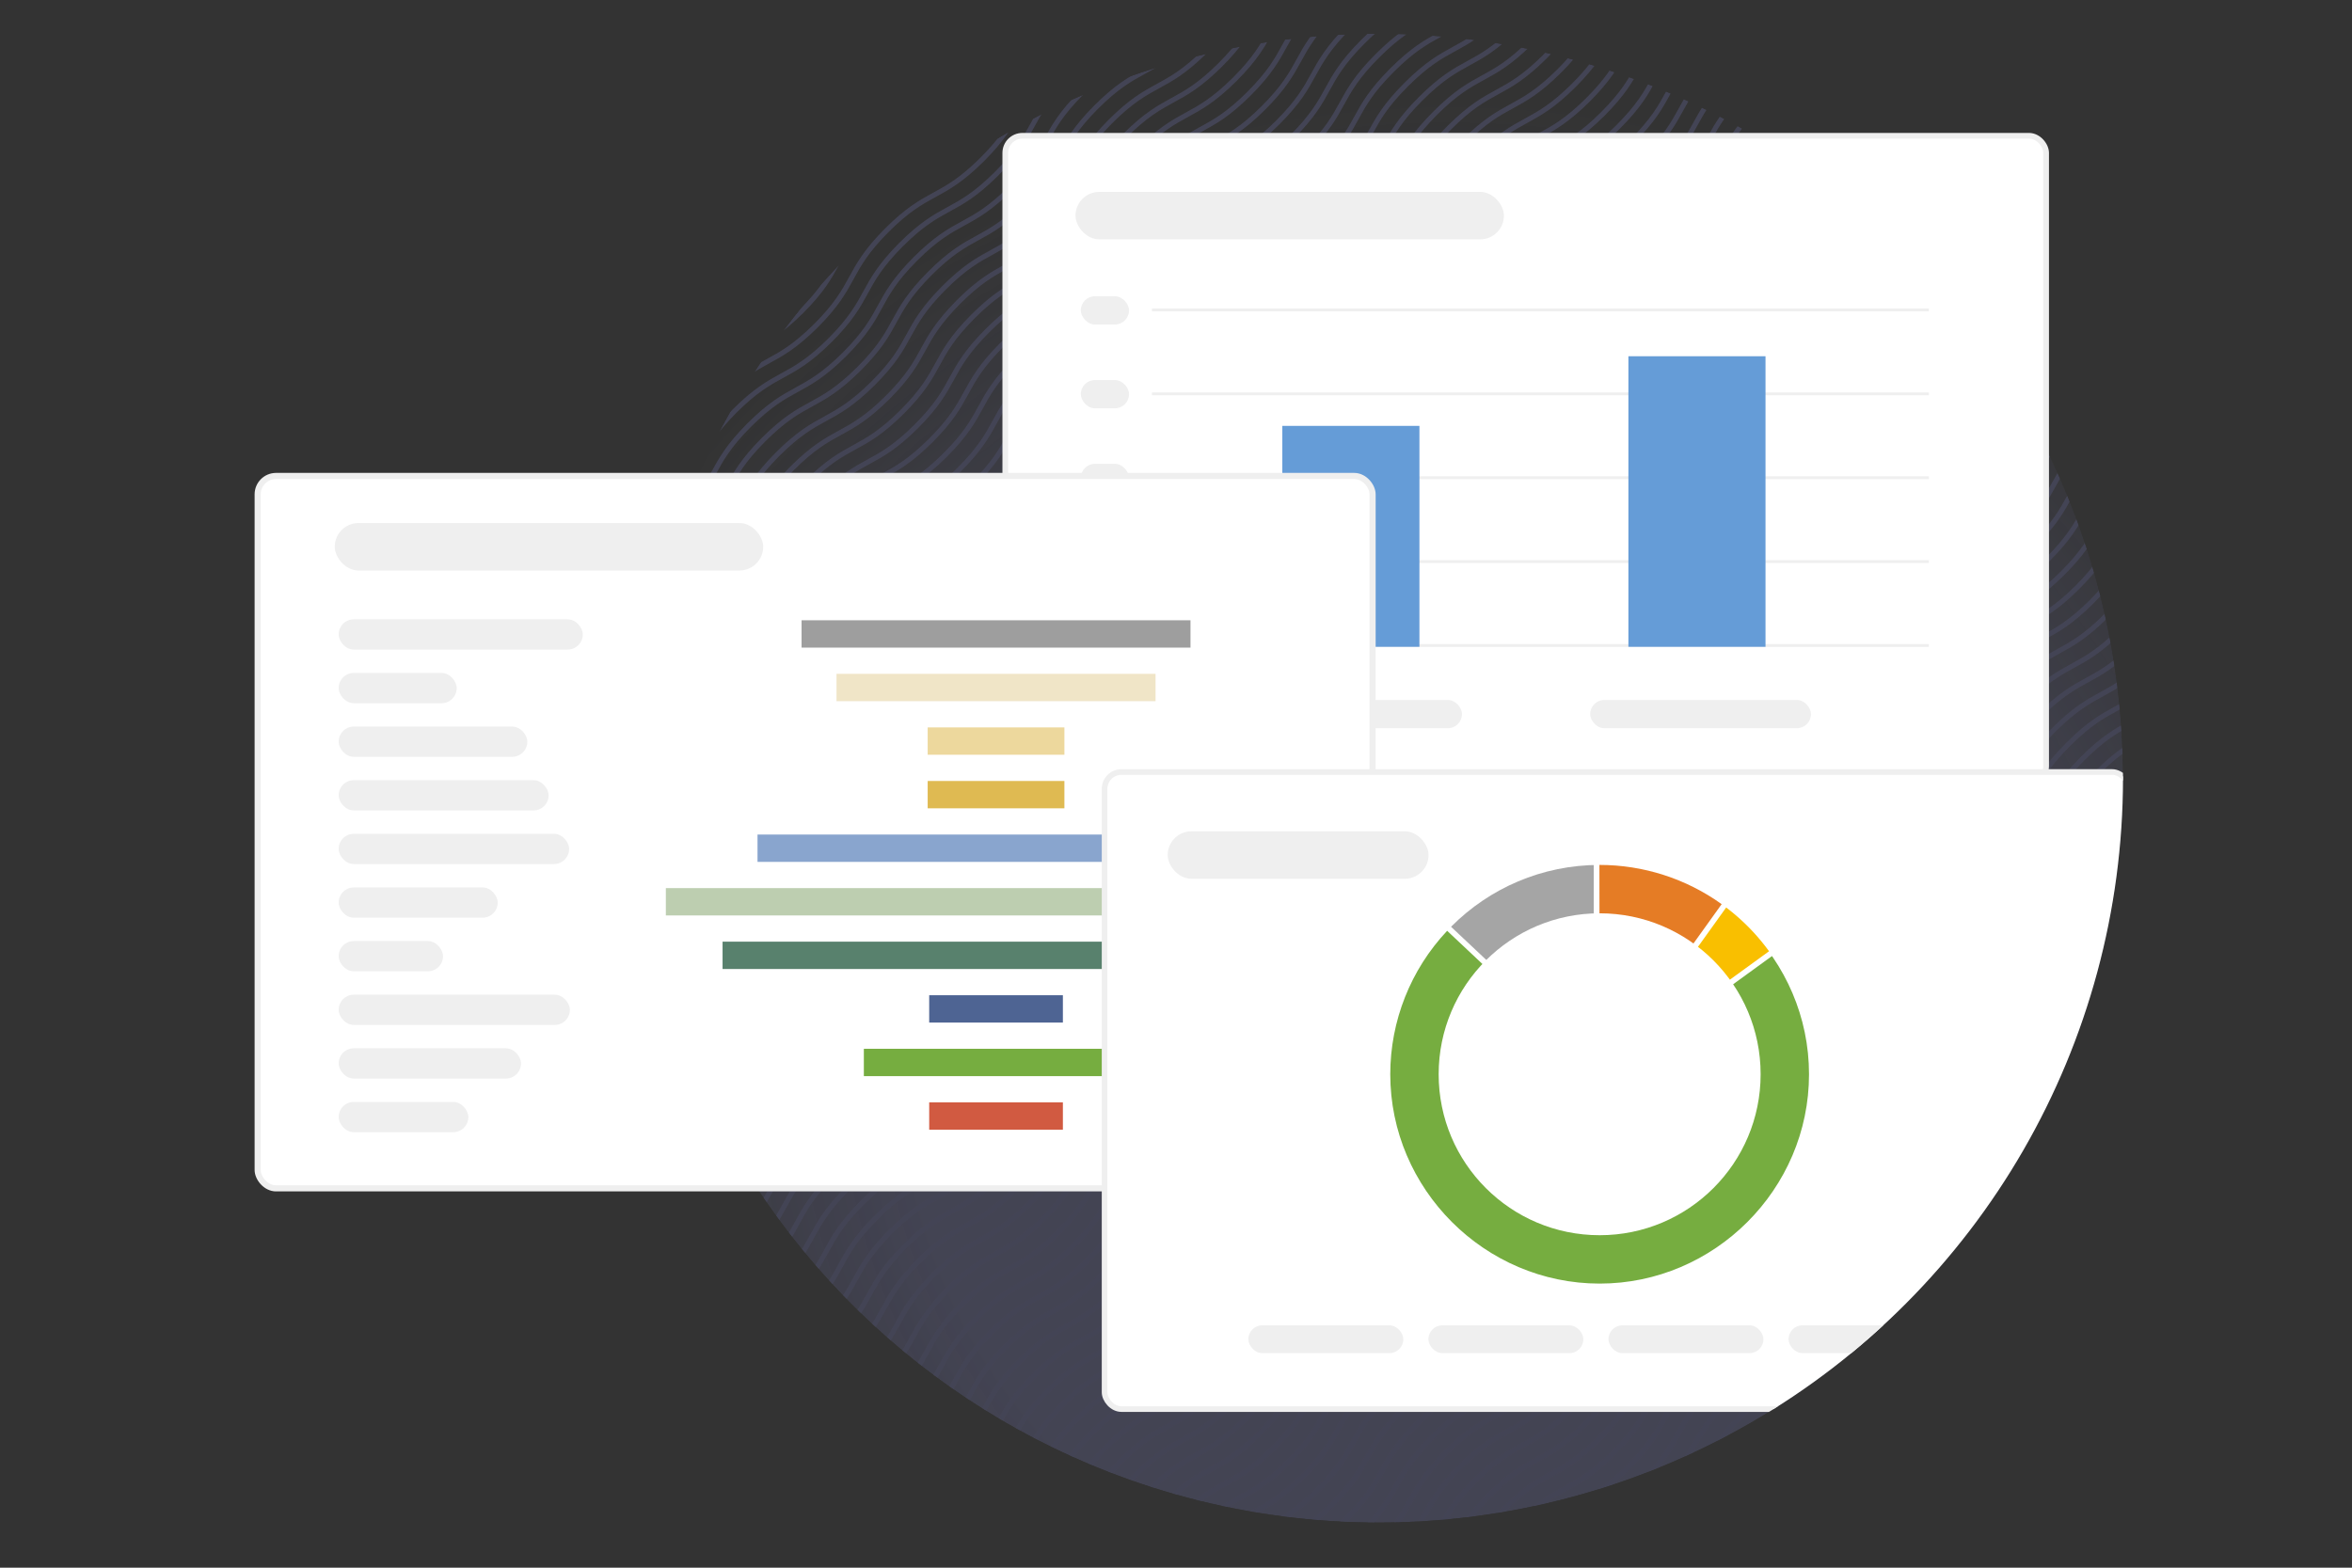 <svg xmlns="http://www.w3.org/2000/svg" id="Layer_1" viewBox="0 0 1500 1000" width="1500" height="1000"><rect x="0" y="0" width="1500" height="1000" fill="#333333" stroke="none"/><defs><style>.cls-1{fill:#89a5ce;}.cls-1,.cls-2,.cls-3,.cls-4,.cls-5,.cls-6,.cls-7,.cls-8,.cls-9,.cls-10,.cls-11,.cls-12,.cls-13,.cls-14,.cls-15,.cls-16,.cls-17,.cls-18{stroke-width:0px;}.cls-2{fill:#d15a41;}.cls-19{stroke-width:3.9px;}.cls-19,.cls-20,.cls-21,.cls-22,.cls-23{stroke-miterlimit:10;}.cls-19,.cls-20,.cls-21,.cls-23{stroke:#efefef;}.cls-19,.cls-20,.cls-8,.cls-23{fill:#fff;}.cls-20{stroke-width:3.59px;}.cls-3{fill:#58816d;}.cls-4{fill:#9e9e9e;}.cls-5{fill:#f9bf00;}.cls-6,.cls-21,.cls-22{fill:none;}.cls-24{clip-path:url(#clippath-1);}.cls-7{fill:#f0e5c7;}.cls-21{stroke-width:1.82px;}.cls-9{fill:#4e6493;}.cls-25{opacity:.7;}.cls-26{clip-path:url(#clippath);}.cls-10{fill:url(#radial-gradient);}.cls-27{opacity:.3;}.cls-11{fill:#a5a5a5;}.cls-22{stroke:#8487d6;stroke-width:3.16px;}.cls-12{fill:#e57c25;}.cls-13{fill:#bdceb0;}.cls-23{stroke-width:3.64px;}.cls-14{fill:#659cd7;}.cls-15{fill:#edd89d;}.cls-16{fill:#76ad40;}.cls-17{fill:#dfba52;}.cls-18{fill:#efefef;}</style><clipPath id="clippath"><circle class="cls-6" cx="879.11" cy="496.37" r="474.84" /></clipPath><radialGradient id="radial-gradient" cx="924.05" cy="-1326.59" fx="924.05" fy="-1326.59" r="615.58" gradientTransform="translate(0 -645.72) scale(1 -1)" gradientUnits="userSpaceOnUse"><stop offset=".56" stop-color="#8487d6" stop-opacity=".95" /><stop offset="1" stop-color="#8487d6" stop-opacity="0" /></radialGradient><clipPath id="clippath-1"><circle class="cls-6" cx="879.11" cy="496.37" r="474.84" /></clipPath></defs><g class="cls-25"><g class="cls-26"><g id="circle-wave-gradient" class="cls-27"><circle class="cls-10" cx="924.05" cy="680.87" r="615.58" /><path class="cls-22" d="m7.57,649.87c26.57-26.57,34.31-18.81,60.88-45.2,26.57-26.57,18.81-34.31,45.2-60.88,26.57-26.57,34.31-18.81,60.88-45.2,26.57-26.57,18.81-34.31,45.2-60.88,26.57-26.57,34.31-18.81,60.88-45.2,26.93-26.93,18.99-34.68,45.56-61.24,26.57-26.57,34.31-18.81,60.88-45.2,26.57-26.57,18.81-34.31,45.2-60.88,26.57-26.57,34.31-18.81,60.88-45.2,26.57-26.57,18.81-34.31,45.2-60.88,26.57-26.57,34.31-18.81,60.88-45.2,26.57-26.57,18.81-34.31,45.2-60.88,26.57-26.57,34.31-18.81,60.88-45.2,26.57-26.57,18.81-34.31,45.39-60.88,26.57-26.57,34.31-18.81,60.88-45.2,26.57-26.57,18.81-34.31,45.39-60.88,26.57-26.57,34.31-18.81,60.88-45.39M16.61,659.11c26.57-26.57,34.31-18.81,60.88-45.2,26.57-26.57,18.81-34.31,45.2-60.88,26.57-26.57,34.31-18.81,60.88-45.2,26.57-26.57,18.81-34.31,45.2-60.88,26.57-26.57,34.31-18.81,60.88-45.2,26.57-26.57,18.81-34.31,45.2-60.88,26.57-26.57,34.31-18.81,60.88-45.2,26.57-26.57,18.81-34.31,45.2-60.88,26.57-26.57,34.31-18.81,60.88-45.2,26.57-26.57,18.81-34.31,45.2-60.88,26.57-26.57,34.31-18.81,60.88-45.2,26.57-26.57,18.81-34.31,45.2-60.88,26.57-26.57,34.31-18.81,60.88-45.2,26.57-26.57,18.81-34.31,45.39-60.88,26.57-26.57,34.31-18.81,60.88-45.2,26.57-26.57,18.81-34.31,45.39-60.88,26.57-26.57,34.31-18.81,60.88-45.39M25.84,668.15c26.57-26.57,34.31-18.81,60.88-45.2,26.57-26.57,18.81-34.31,45.2-60.88,26.57-26.57,34.31-18.81,60.88-45.2,26.57-26.57,18.81-34.31,45.2-60.88,26.57-26.57,34.31-18.81,60.88-45.2,26.57-26.57,18.81-34.31,45.2-60.88,26.57-26.57,34.31-18.81,60.88-45.2,26.57-26.57,18.81-34.31,45.2-60.88,26.57-26.57,34.31-18.81,60.88-45.2,26.57-26.57,18.81-34.31,45.2-60.88,26.57-26.57,34.31-18.81,60.88-45.2,26.57-26.57,18.81-34.31,45.2-60.88,26.57-26.57,34.31-18.81,60.88-45.2,26.57-26.57,18.81-34.31,45.39-60.88,26.57-26.57,34.31-18.81,60.88-45.2,26.57-26.57,18.81-34.31,45.39-60.88,26.58-26.57,34.31-18.81,60.88-45.39M35.07,677.38c26.57-26.57,34.31-18.81,60.88-45.2,26.57-26.57,18.81-34.31,45.2-60.88,26.57-26.57,34.31-18.81,60.88-45.2,26.57-26.57,18.81-34.31,45.2-60.88,26.57-26.57,34.31-18.81,60.88-45.2,26.57-26.57,18.81-34.31,45.2-60.88,26.57-26.57,34.31-18.81,60.88-45.2,26.57-26.57,18.81-34.31,45.2-60.88,26.57-26.57,34.31-18.81,60.88-45.2,26.57-26.57,18.81-34.31,45.2-60.88,26.57-26.57,34.31-18.81,60.88-45.2,26.57-26.57,18.81-34.31,45.2-60.88,26.57-26.57,34.31-18.81,60.88-45.2,26.57-26.57,18.81-34.31,45.39-60.88,26.57-26.57,34.31-18.81,60.88-45.2,26.57-26.57,18.81-34.31,45.39-60.88,26.57-26.57,34.31-18.81,60.88-45.39M44.11,686.59c26.57-26.57,34.31-18.81,60.88-45.2,26.57-26.57,18.81-34.31,45.2-60.88,26.57-26.57,34.31-18.81,60.88-45.2,26.57-26.57,18.81-34.31,45.2-60.88,26.57-26.57,34.31-18.81,60.88-45.2,26.57-26.57,18.81-34.31,45.2-60.88,26.57-26.57,34.31-18.81,60.88-45.2,26.57-26.57,18.81-34.31,45.2-60.88,26.57-26.57,34.31-18.81,60.88-45.2,26.57-26.57,18.81-34.31,45.2-60.88,26.57-26.57,34.31-18.81,60.88-45.2,26.57-26.57,18.81-34.31,45.2-60.88,26.57-26.57,34.31-18.81,60.88-45.2,26.57-26.57,18.81-34.31,45.39-60.88,26.57-26.57,34.31-18.81,60.88-45.2,26.57-26.57,18.81-34.31,45.39-60.88,26.57-26.57,34.31-18.81,60.88-45.39M53.32,695.63c26.57-26.57,34.31-18.81,60.88-45.2,26.57-26.57,18.81-34.31,45.2-60.88,26.57-26.57,34.31-18.81,60.88-45.2,26.57-26.57,18.81-34.31,45.2-60.88,26.57-26.57,34.31-18.81,60.88-45.2,26.57-26.57,18.81-34.31,45.2-60.88,26.57-26.57,34.31-18.81,60.88-45.2,26.57-26.57,18.81-34.31,45.2-60.88,26.57-26.57,34.31-18.81,60.88-45.2,26.57-26.57,18.81-34.31,45.2-60.88,26.57-26.57,34.31-18.81,60.88-45.2,26.57-26.57,18.81-34.31,45.2-60.88,26.57-26.57,34.31-18.81,60.88-45.2,26.57-26.57,18.81-34.31,45.39-60.88,26.57-26.57,34.31-18.81,60.88-45.2,26.57-26.57,18.81-34.31,45.39-60.88,26.57-26.57,34.31-18.81,60.88-45.39M62.56,704.86c26.57-26.57,34.31-18.81,60.88-45.2,26.57-26.57,18.81-34.31,45.2-60.88,26.57-26.57,34.31-18.81,60.88-45.2,26.57-26.57,18.81-34.31,45.2-60.88,26.57-26.57,34.31-18.81,60.88-45.2,26.57-26.57,18.81-34.31,45.2-60.88,26.57-26.57,34.31-18.81,60.88-45.2,26.57-26.57,18.81-34.31,45.2-60.88,26.57-26.57,34.31-18.81,60.88-45.2,26.57-26.57,18.81-34.31,45.2-60.88,26.57-26.57,34.31-18.81,60.88-45.2,26.57-26.57,18.81-34.31,45.2-60.88,26.57-26.57,34.31-18.81,60.88-45.2,26.57-26.57,18.81-34.31,45.39-60.88,26.58-26.57,34.31-18.81,60.88-45.2,26.57-26.57,18.81-34.31,45.39-60.88,26.57-26.57,34.31-18.81,60.88-45.39M71.59,714.07c26.57-26.57,34.31-18.81,60.88-45.2,26.57-26.57,18.81-34.31,45.2-60.88,26.57-26.57,34.31-18.81,60.88-45.2,26.57-26.57,18.81-34.31,45.2-60.88,26.57-26.57,34.31-18.81,60.88-45.2,26.57-26.57,18.81-34.31,45.2-60.88,26.57-26.57,34.31-18.81,60.88-45.2,26.57-26.57,18.81-34.31,45.2-60.88,26.57-26.57,34.31-18.81,60.88-45.2,26.57-26.57,18.81-34.31,45.2-60.88,26.57-26.57,34.31-18.81,60.88-45.2,26.57-26.57,18.81-34.31,45.2-60.88,26.57-26.57,34.31-18.81,60.88-45.2,26.57-26.57,18.81-34.31,45.39-60.88,26.57-26.57,34.31-18.81,60.88-45.2,26.57-26.57,18.81-34.31,45.39-60.88,26.57-26.57,34.31-18.81,60.88-45.39M80.82,723.11c26.57-26.57,34.31-18.81,60.88-45.2,26.57-26.57,18.81-34.31,45.2-60.88,26.57-26.57,34.31-18.81,60.88-45.2,26.57-26.57,18.81-34.31,45.2-60.88,26.57-26.57,34.31-18.81,60.88-45.2,26.57-26.57,18.81-34.31,45.2-60.88,26.57-26.57,34.31-18.81,60.88-45.2,26.57-26.57,18.81-34.31,45.2-60.88,26.57-26.57,34.31-18.81,60.88-45.2,26.57-26.57,18.81-34.31,45.2-60.88,26.57-26.57,34.31-18.81,60.88-45.2,26.57-26.57,18.81-34.31,45.2-60.88,26.57-26.57,34.31-18.81,60.88-45.2,26.57-26.57,18.81-34.31,45.39-60.88,26.57-26.57,34.31-18.81,60.88-45.2,26.57-26.57,18.81-34.31,45.39-60.88,26.57-26.57,34.31-18.81,60.88-45.39M90.04,732.35c26.57-26.57,34.31-18.81,60.88-45.2,26.57-26.57,18.81-34.31,45.2-60.88,26.57-26.57,34.31-18.81,60.88-45.2,26.57-26.57,18.81-34.31,45.2-60.88,26.57-26.57,34.31-18.81,60.88-45.2,26.57-26.57,18.81-34.31,45.2-60.88,26.57-26.57,34.31-18.81,60.88-45.2,26.57-26.57,18.81-34.31,45.2-60.88,26.57-26.57,34.31-18.81,60.88-45.2,26.57-26.57,18.81-34.31,45.2-60.88,26.57-26.57,34.31-18.81,60.88-45.2,26.57-26.57,18.81-34.31,45.2-60.88,26.57-26.57,34.31-18.81,60.88-45.2,26.57-26.57,18.81-34.31,45.39-60.88,26.57-26.57,34.31-18.81,60.88-45.2,26.57-26.57,18.81-34.31,45.39-60.88,26.57-26.57,34.31-18.81,60.88-45.39M99.08,741.57c26.57-26.57,34.31-18.81,60.88-45.2,26.57-26.57,18.81-34.31,45.2-60.88,26.57-26.57,34.31-18.81,60.88-45.2,26.57-26.57,18.81-34.31,45.2-60.88,26.57-26.57,34.31-18.81,60.88-45.2,26.57-26.57,18.81-34.31,45.2-60.88,26.57-26.57,34.31-18.81,60.88-45.2,26.57-26.57,18.81-34.31,45.2-60.88,26.57-26.57,34.31-18.81,60.88-45.2,26.57-26.57,18.81-34.31,45.2-60.88,26.57-26.57,34.31-18.81,60.88-45.2,26.57-26.57,18.81-34.31,45.2-60.88,26.57-26.57,34.31-18.81,60.88-45.2,26.57-26.57,18.81-34.31,45.39-60.88,26.57-26.57,34.31-18.81,60.88-45.2,26.57-26.57,18.81-34.31,45.39-60.88,26.57-26.57,34.31-18.81,60.88-45.39M108.3,750.61c26.57-26.57,34.31-18.81,60.88-45.2,26.57-26.57,18.81-34.31,45.2-60.88,26.57-26.57,34.31-18.81,60.88-45.2,26.57-26.57,18.81-34.31,45.2-60.88,26.57-26.57,34.31-18.81,60.88-45.2,26.57-26.57,18.81-34.31,45.2-60.88,26.57-26.57,34.31-18.81,60.88-45.2,26.57-26.57,18.81-34.31,45.2-60.88,26.57-26.57,34.31-18.81,60.88-45.2,26.57-26.57,18.81-34.31,45.2-60.88,26.57-26.57,34.31-18.81,60.88-45.2,26.57-26.57,18.81-34.31,45.2-60.88,26.57-26.57,34.31-18.81,60.88-45.2,26.57-26.57,18.81-34.31,45.39-60.88,26.58-26.57,34.31-18.81,60.88-45.2,26.57-26.57,18.81-34.31,45.39-60.88,26.57-26.57,34.31-18.81,60.88-45.39M117.52,759.83c26.57-26.57,34.31-18.81,60.88-45.2,26.57-26.57,18.81-34.31,45.2-60.88,26.57-26.57,34.31-18.81,60.88-45.2,26.57-26.57,18.81-34.31,45.2-60.88,26.57-26.57,34.31-18.81,60.88-45.2,26.57-26.57,18.81-34.31,45.2-60.88,26.57-26.57,34.31-18.81,60.88-45.2,26.57-26.57,18.81-34.31,45.2-60.88,26.57-26.57,34.31-18.81,60.88-45.2,26.57-26.57,18.81-34.31,45.2-60.88,26.57-26.57,34.31-18.81,60.88-45.2,26.57-26.57,18.81-34.31,45.2-60.88,26.57-26.57,34.31-18.81,60.88-45.2,26.57-26.57,18.81-34.31,45.39-60.88,26.57-26.57,34.31-18.81,60.88-45.2,26.57-26.57,18.81-34.31,45.39-60.88,26.57-26.57,34.31-18.81,60.88-45.39M126.56,769.05c26.57-26.57,34.31-18.81,60.88-45.2,26.57-26.57,18.81-34.31,45.2-60.88,26.57-26.57,34.31-18.81,60.88-45.2,26.57-26.57,18.81-34.31,45.2-60.88,26.57-26.57,34.31-18.81,60.88-45.2,26.57-26.57,18.81-34.31,45.2-60.88,26.57-26.57,34.31-18.81,60.88-45.2,26.57-26.57,18.81-34.31,45.2-60.88,26.57-26.57,34.31-18.81,60.88-45.2,26.57-26.57,18.81-34.31,45.2-60.88,26.57-26.57,34.31-18.81,60.88-45.2,26.57-26.57,18.81-34.31,45.2-60.88,26.57-26.57,34.31-18.81,60.88-45.2,26.57-26.57,18.81-34.31,45.39-60.88,26.57-26.57,34.31-18.81,60.88-45.2,26.57-26.57,18.81-34.31,45.39-60.88,26.57-26.57,34.31-18.81,60.88-45.39M135.78,778.09c26.57-26.57,34.31-18.81,60.88-45.2,26.57-26.57,18.81-34.31,45.2-60.88,26.57-26.57,34.31-18.81,60.88-45.2,26.57-26.57,18.81-34.31,45.2-60.88,26.57-26.57,34.31-18.81,60.88-45.2,26.57-26.57,18.81-34.31,45.2-60.88,26.57-26.57,34.31-18.81,60.88-45.2,26.57-26.57,18.81-34.31,45.2-60.88,26.57-26.57,34.31-18.81,60.88-45.2,26.57-26.57,18.81-34.31,45.2-60.88,26.57-26.57,34.31-18.81,60.88-45.2,26.57-26.57,18.81-34.31,45.2-60.88,26.57-26.57,34.31-18.81,60.88-45.2,26.57-26.57,18.81-34.31,45.39-60.88,26.57-26.57,34.31-18.81,60.88-45.2,26.57-26.57,18.81-34.31,45.39-60.88,26.57-26.57,34.31-18.81,60.88-45.39M145.02,787.31c26.57-26.57,34.31-18.81,60.88-45.2,26.57-26.57,18.81-34.31,45.2-60.88,26.57-26.57,34.31-18.81,60.88-45.2,26.57-26.57,18.81-34.31,45.2-60.88,26.57-26.57,34.31-18.81,60.88-45.2,26.57-26.57,18.81-34.31,45.2-60.88,26.57-26.57,34.31-18.81,60.88-45.2,26.57-26.57,18.81-34.31,45.2-60.88,26.57-26.57,34.31-18.81,60.88-45.2,26.57-26.57,18.81-34.31,45.2-60.88,26.57-26.57,34.31-18.81,60.88-45.2,26.57-26.57,18.81-34.31,45.2-60.88,26.57-26.57,34.31-18.81,60.88-45.2,26.57-26.57,18.81-34.31,45.39-60.88,26.57-26.57,34.31-18.81,60.88-45.2,26.57-26.57,18.81-34.31,45.39-60.88,26.58-26.57,34.31-18.81,60.88-45.39M154.06,796.54c26.57-26.57,34.31-18.81,60.88-45.2,26.57-26.57,18.81-34.31,45.2-60.88,26.57-26.57,34.31-18.81,60.88-45.2,26.57-26.57,18.81-34.31,45.2-60.88,26.57-26.57,34.31-18.81,60.88-45.2,26.57-26.57,18.81-34.31,45.2-60.88,26.57-26.57,34.31-18.81,60.88-45.2,26.57-26.57,18.81-34.31,45.2-60.88,26.57-26.57,34.31-18.81,60.88-45.2,26.57-26.57,18.81-34.31,45.2-60.88,26.57-26.57,34.31-18.81,60.88-45.2,26.57-26.57,18.81-34.31,45.2-60.88,26.57-26.57,34.31-18.81,60.88-45.2,26.57-26.57,18.81-34.31,45.39-60.88,26.57-26.57,34.31-18.81,60.88-45.2,26.57-26.57,18.81-34.31,45.39-60.88,26.57-26.57,34.31-18.81,60.88-45.39M163.27,805.58c26.57-26.57,34.31-18.81,60.88-45.2,26.57-26.57,18.81-34.31,45.2-60.88,26.57-26.57,34.31-18.81,60.88-45.2,26.57-26.57,18.81-34.31,45.2-60.88,26.57-26.57,34.31-18.81,60.88-45.2,26.57-26.57,18.81-34.31,45.2-60.88,26.57-26.57,34.31-18.81,60.88-45.2,26.57-26.57,18.81-34.31,45.2-60.88,26.57-26.57,34.31-18.81,60.88-45.2,26.57-26.57,18.81-34.31,45.2-60.88,26.57-26.57,34.31-18.81,60.88-45.2,26.57-26.57,18.81-34.31,45.2-60.88,26.57-26.57,34.31-18.81,60.88-45.2,26.57-26.57,18.81-34.31,45.39-60.88,26.57-26.57,34.31-18.81,60.88-45.2,26.57-26.57,18.81-34.31,45.39-60.88,26.57-26.57,34.31-18.81,60.88-45.39M172.5,814.81c26.57-26.57,34.31-18.81,60.88-45.2,26.57-26.57,18.81-34.31,45.2-60.88,26.57-26.57,34.31-18.81,60.88-45.2,26.57-26.57,18.81-34.31,45.2-60.88,26.57-26.57,34.31-18.81,60.88-45.2,26.57-26.57,18.81-34.31,45.2-60.88,26.57-26.57,34.31-18.81,60.88-45.2,26.57-26.57,18.81-34.31,45.2-60.88,26.57-26.57,34.31-18.81,60.88-45.2,26.57-26.57,18.81-34.31,45.2-60.88,26.57-26.57,34.31-18.81,60.88-45.2,26.57-26.57,18.81-34.31,45.2-60.88,26.57-26.57,34.31-18.81,60.88-45.2,26.57-26.57,18.81-34.31,45.39-60.88,26.57-26.57,34.31-18.81,60.88-45.2,26.57-26.57,18.81-34.31,45.39-60.88,26.58-26.57,34.31-18.81,60.88-45.39M181.54,824.02c26.57-26.57,34.31-18.81,60.88-45.2,26.57-26.57,18.81-34.31,45.2-60.88,26.57-26.57,34.31-18.81,60.88-45.2,26.57-26.57,18.81-34.31,45.2-60.88,26.57-26.57,34.31-18.81,60.88-45.2,26.57-26.57,18.81-34.31,45.2-60.88,26.57-26.57,34.31-18.81,60.88-45.2,26.57-26.57,18.81-34.31,45.2-60.88,26.57-26.57,34.31-18.81,60.88-45.2,26.57-26.57,18.81-34.31,45.2-60.88,26.57-26.57,34.31-18.81,60.88-45.2,26.57-26.57,18.81-34.31,45.2-60.88,26.57-26.57,34.31-18.81,60.88-45.2,26.57-26.57,18.81-34.31,45.39-60.88,26.57-26.57,34.31-18.81,60.88-45.2,26.57-26.57,18.81-34.31,45.39-60.88,26.57-26.57,34.31-18.81,60.88-45.39M190.78,833.06c26.57-26.57,34.31-18.81,60.88-45.2,26.57-26.57,18.81-34.31,45.2-60.88,26.57-26.57,34.31-18.81,60.88-45.2,26.57-26.57,18.81-34.31,45.2-60.88,26.57-26.57,34.31-18.81,60.88-45.2,26.57-26.57,18.81-34.31,45.2-60.88,26.57-26.57,34.31-18.81,60.88-45.2,26.57-26.57,18.81-34.31,45.2-60.88,26.57-26.57,34.31-18.81,60.88-45.2,26.57-26.57,18.81-34.31,45.2-60.88,26.57-26.57,34.31-18.81,60.88-45.2,26.57-26.57,18.81-34.31,45.2-60.88,26.57-26.57,34.31-18.81,60.88-45.2,26.57-26.57,18.81-34.31,45.39-60.88,26.57-26.57,34.31-18.81,60.88-45.2,26.57-26.57,18.81-34.31,45.39-60.88,26.57-26.57,34.31-18.81,60.88-45.39M199.98,842.29c26.57-26.57,34.31-18.81,60.88-45.2,26.57-26.57,18.81-34.31,45.2-60.88,26.57-26.57,34.31-18.81,60.88-45.2,26.57-26.57,18.81-34.31,45.2-60.88,26.57-26.57,34.31-18.81,60.88-45.2,26.57-26.57,18.81-34.31,45.2-60.88,26.57-26.57,34.31-18.81,60.88-45.2,26.57-26.57,18.81-34.31,45.2-60.88,26.57-26.57,34.31-18.81,60.88-45.2,26.57-26.57,18.81-34.31,45.2-60.88,26.57-26.57,34.31-18.81,60.88-45.2,26.57-26.57,18.81-34.31,45.2-60.88,26.57-26.57,34.31-18.81,60.88-45.2,26.57-26.57,18.81-34.31,45.39-60.88,26.57-26.57,34.31-18.81,60.88-45.2,26.57-26.57,18.81-34.31,45.39-60.88,26.57-26.57,34.31-18.81,60.88-45.39M209.02,851.52c26.57-26.57,34.31-18.81,60.88-45.2,26.57-26.57,18.81-34.31,45.2-60.88,26.57-26.57,34.31-18.81,60.88-45.2,26.57-26.57,18.81-34.31,45.2-60.88,26.57-26.57,34.31-18.81,60.88-45.2,26.57-26.57,18.81-34.31,45.2-60.88,26.57-26.57,34.31-18.81,60.88-45.2,26.57-26.57,18.81-34.31,45.2-60.88,26.57-26.57,34.31-18.81,60.88-45.2,26.57-26.57,18.81-34.31,45.2-60.88,26.57-26.57,34.31-18.81,60.88-45.2,26.57-26.57,18.81-34.31,45.2-60.88,26.57-26.57,34.31-18.81,60.88-45.2,26.57-26.57,18.81-34.31,45.39-60.88,26.58-26.57,34.31-18.81,60.88-45.2,26.57-26.57,18.81-34.31,45.39-60.88,26.57-26.57,34.31-18.81,60.88-45.39M218.26,860.56c26.57-26.57,34.31-18.81,60.88-45.2,26.57-26.57,18.81-34.51,45.39-60.88,26.57-26.57,34.31-18.81,60.88-45.2,26.57-26.57,18.81-34.31,45.2-60.88,26.57-26.57,34.31-18.81,60.88-45.2,26.57-26.57,18.81-34.31,45.2-60.88,26.57-26.57,34.31-18.81,60.88-45.2,26.57-26.57,18.81-34.31,45.2-60.88,26.57-26.57,34.31-18.81,60.88-45.2,26.57-26.57,18.81-34.31,45.2-60.88,26.57-26.57,34.31-18.81,60.88-45.2,26.57-26.57,18.81-34.31,45.2-60.88,26.57-26.57,34.31-18.81,60.88-45.2,26.57-26.57,18.81-34.31,45.39-60.88,26.57-26.57,34.31-18.81,60.88-45.2,26.57-26.57,18.81-34.31,45.39-60.88,26.57-26.57,34.31-18.81,60.88-45.39M227.47,869.78c26.57-26.57,34.31-18.81,60.88-45.2,26.57-26.57,18.81-34.31,45.2-60.88,26.57-26.57,34.31-18.81,60.88-45.2,26.57-26.57,18.81-34.31,45.2-60.88,26.57-26.57,34.31-18.81,60.88-45.2,26.57-26.57,18.81-34.31,45.2-60.88,26.57-26.57,34.31-18.81,60.88-45.2,26.57-26.57,18.81-34.31,45.2-60.88,26.57-26.57,34.31-18.81,60.88-45.2,26.57-26.57,18.81-34.31,45.2-60.88,26.57-26.57,34.31-18.81,60.88-45.2,26.57-26.57,18.81-34.31,45.2-60.88,26.57-26.57,34.31-18.81,60.88-45.2,26.57-26.57,18.81-34.31,45.39-60.88,27.31-27.68,35.24-19.74,61.79-46.31,26.57-26.57,18.81-34.31,45.39-60.88,26.57-26.57,34.31-18.81,60.88-45.39M236.51,879c26.57-26.57,34.31-18.81,60.88-45.2,26.57-26.57,18.81-34.31,45.2-60.88,26.57-26.57,34.31-18.81,60.88-45.2,26.57-26.57,18.81-34.31,45.2-60.88,26.57-26.57,34.31-18.81,60.88-45.2,26.57-26.57,18.81-34.31,45.2-60.88,26.57-26.57,34.31-18.81,60.88-45.2,26.57-26.57,18.81-34.31,45.2-60.88,26.57-26.57,34.31-18.81,60.88-45.2,26.57-26.57,18.81-34.31,45.2-60.88,26.57-26.57,34.31-18.81,60.88-45.2,26.57-26.57,18.81-34.31,45.2-60.88,26.57-26.57,34.31-18.81,60.88-45.2,26.57-26.57,18.81-34.31,45.39-60.88,27.48-27.68,35.24-19.92,61.79-46.48,26.57-26.57,18.81-34.31,45.39-60.88,26.57-26.57,34.31-18.81,60.88-45.39M245.74,888.04c26.57-26.57,34.31-18.81,60.88-45.2,26.57-26.57,18.81-34.31,45.2-60.88,26.57-26.57,34.31-18.81,60.88-45.2,26.57-26.57,18.81-34.31,45.2-60.88,26.57-26.57,34.31-18.81,60.88-45.2,26.57-26.57,18.81-34.31,45.2-60.88,26.57-26.57,34.31-18.81,60.88-45.2,26.57-26.57,18.81-34.31,45.2-60.88,26.57-26.57,34.31-18.81,60.88-45.2,26.57-26.57,18.81-34.31,45.2-60.88,26.57-26.57,34.31-18.81,60.88-45.2,26.57-26.57,18.81-34.31,45.2-60.88,26.57-26.57,34.31-18.81,60.88-45.2,26.57-26.57,18.81-34.31,45.39-60.88,26.57-26.57,34.31-18.81,60.88-45.2,26.57-26.57,18.81-34.31,45.39-60.88,26.57-26.57,34.31-18.81,60.88-45.39M254.97,897.26c26.57-26.57,34.31-18.81,60.88-45.2,26.57-26.57,18.81-34.31,45.2-60.88,26.57-26.57,34.31-18.81,60.88-45.2,26.57-26.57,18.81-34.31,45.2-60.88,26.57-26.57,34.31-18.81,60.88-45.2,26.57-26.57,18.81-34.31,45.2-60.88,26.57-26.57,34.31-18.81,60.88-45.2,26.57-26.57,18.81-34.31,45.2-60.88,26.57-26.57,34.31-18.81,60.88-45.2,26.57-26.57,18.81-34.31,45.2-60.88,26.57-26.57,34.31-18.81,60.88-45.2,26.57-26.57,18.81-34.31,45.2-60.88,26.57-26.57,34.31-18.81,60.88-45.2,26.57-26.57,18.81-34.31,45.39-60.88,26.57-26.57,34.31-18.81,60.88-45.2,26.57-26.57,18.81-34.31,45.39-60.88,26.57-26.57,34.31-18.81,60.88-45.39M264.01,906.48c26.57-26.57,34.31-18.81,60.88-45.2,26.57-26.57,18.81-34.31,45.2-60.88,26.57-26.57,34.31-18.81,60.88-45.2,26.57-26.57,18.81-34.31,45.2-60.88,26.57-26.57,34.31-18.81,60.88-45.2,26.57-26.57,18.81-34.31,45.2-60.88,26.57-26.57,34.31-18.81,60.88-45.2,26.57-26.57,18.81-34.31,45.2-60.88,26.57-26.57,34.31-18.81,60.88-45.2,26.57-26.57,18.81-34.31,45.2-60.88,26.57-26.57,34.31-18.81,60.88-45.2,26.57-26.57,18.81-34.31,45.2-60.88,26.57-26.57,34.31-18.81,60.88-45.2,26.57-26.57,18.81-34.31,45.39-60.88,26.57-26.57,34.31-18.81,60.88-45.2,26.57-26.57,18.81-34.31,45.39-60.88,26.57-26.57,34.31-18.81,60.88-45.39M273.21,915.52c26.57-26.57,34.31-18.81,60.88-45.2,26.57-26.57,18.81-34.31,45.2-60.88,26.57-26.57,34.31-18.81,60.88-45.2,26.57-26.57,18.81-34.31,45.2-60.88,26.57-26.57,34.31-18.81,60.88-45.2,26.57-26.57,18.81-34.31,45.2-60.88,26.57-26.57,34.31-18.81,60.88-45.2,26.57-26.57,18.81-34.31,45.2-60.88,26.57-26.57,34.31-18.81,60.88-45.2,26.57-26.57,18.81-34.31,45.2-60.88,26.57-26.57,34.31-18.81,60.88-45.2,26.57-26.57,18.81-34.31,45.2-60.88,26.57-26.57,34.31-18.81,60.88-45.2,26.57-26.57,18.81-34.31,45.39-60.88,26.58-26.57,34.31-18.81,60.88-45.2,26.57-26.57,18.81-34.31,45.39-60.88,26.57-26.57,34.31-18.81,60.88-45.39M282.45,924.76c26.57-26.57,34.31-18.81,60.88-45.2,26.57-26.57,18.81-34.31,45.2-60.88,26.57-26.57,34.31-18.81,60.88-45.2,26.57-26.57,18.81-34.31,45.2-60.88,26.57-26.57,34.31-18.81,60.88-45.2,26.57-26.57,18.81-34.31,45.2-60.88,26.57-26.57,34.31-18.81,60.88-45.2,26.57-26.57,18.81-34.31,45.2-60.88,26.57-26.57,34.31-18.81,60.88-45.2,26.57-26.57,18.81-34.31,45.2-60.88,26.57-26.57,34.31-18.81,60.88-45.2,26.57-26.57,18.81-34.31,45.2-60.88,26.57-26.57,34.31-18.81,60.88-45.2,26.57-26.57,18.81-34.31,45.39-60.88,26.57-26.57,34.31-18.81,60.88-45.2,27.48-27.68,19.56-35.6,46.11-62.16,26.57-26.57,34.31-18.81,60.88-45.39M291.49,933.97c26.57-26.57,34.31-18.81,60.88-45.2,26.57-26.57,18.81-34.31,45.2-60.88,26.57-26.57,34.31-18.81,60.88-45.2,26.57-26.57,18.81-34.31,45.2-60.88,26.57-26.57,34.31-18.81,60.88-45.2,26.57-26.57,18.81-34.31,45.2-60.88,26.57-26.57,34.31-18.81,60.88-45.2,26.57-26.57,18.81-34.31,45.2-60.88,26.57-26.57,34.31-18.81,60.88-45.2,26.57-26.57,18.81-34.31,45.2-60.88,26.57-26.57,34.31-18.81,60.88-45.2,26.57-26.57,18.81-34.31,45.2-60.88,26.57-26.57,34.31-18.81,60.88-45.2,26.57-26.57,18.81-34.31,45.39-60.88,26.57-26.57,34.31-18.81,60.88-45.2,27.48-27.85,19.74-35.6,46.31-62.16,26.57-26.57,34.31-18.81,60.88-45.39M300.71,943.01c26.57-26.57,34.31-18.81,60.88-45.2,26.57-26.57,18.81-34.31,45.2-60.88,26.57-26.57,34.31-18.81,60.88-45.2,26.57-26.57,18.81-34.31,45.2-60.88,26.57-26.57,34.31-18.81,60.88-45.2,26.57-26.57,18.81-34.31,45.2-60.88,26.57-26.57,34.31-18.81,60.88-45.2,26.57-26.57,18.81-34.31,45.2-60.88,26.57-26.57,34.31-18.81,60.88-45.2,26.57-26.57,18.81-34.31,45.2-60.88,26.57-26.57,34.31-18.81,60.88-45.2,26.57-26.57,18.81-34.31,45.2-60.88,26.57-26.57,34.31-18.81,60.88-45.2,26.57-26.57,18.81-34.31,45.39-60.88,26.57-26.57,34.31-18.81,60.88-45.2,26.57-26.57,18.81-34.31,45.39-60.88,26.57-26.57,34.31-18.81,60.88-45.39M309.93,952.24c26.57-26.57,34.31-18.81,60.88-45.2,26.57-26.57,18.81-34.31,45.2-60.88,26.57-26.57,34.31-18.81,60.88-45.2,26.57-26.57,18.81-34.31,45.2-60.88,26.57-26.57,34.31-18.81,60.88-45.2,26.57-26.57,18.81-34.31,45.2-60.88,26.57-26.57,34.31-18.81,60.88-45.2,26.57-26.57,18.81-34.31,45.2-60.88,26.57-26.57,34.31-18.81,60.88-45.2,26.57-26.57,18.81-34.31,45.2-60.88,26.57-26.57,34.31-18.81,60.88-45.2,26.57-26.57,18.81-34.31,45.2-60.88,26.57-26.57,34.31-18.81,60.88-45.2,26.57-26.57,18.81-34.31,45.39-60.88,26.57-26.57,34.31-18.81,60.88-45.2,26.57-26.57,18.81-34.31,45.39-60.88,26.58-26.57,34.31-18.81,60.88-45.39M318.97,961.47c26.57-26.57,34.31-18.81,60.88-45.2,26.57-26.57,18.81-34.31,45.2-60.88,26.57-26.57,34.31-18.81,60.88-45.2,26.57-26.57,18.81-34.31,45.2-60.88,26.57-26.57,34.31-18.81,60.88-45.2,26.57-26.57,18.81-34.31,45.2-60.88,26.57-26.57,34.31-18.81,60.88-45.2,26.57-26.57,18.81-34.31,45.2-60.88,26.57-26.57,34.31-18.81,60.88-45.2,26.57-26.57,18.81-34.31,45.2-60.88,26.57-26.57,34.31-18.81,60.88-45.2,26.57-26.57,18.81-34.31,45.2-60.88,26.57-26.57,34.31-18.81,60.88-45.2,26.57-26.57,18.81-34.31,45.39-60.88,26.57-26.57,34.31-18.81,60.88-45.2,26.57-26.57,18.81-34.31,45.39-60.88,26.57-26.57,34.31-18.81,60.88-45.39M328.21,970.51c26.57-26.57,34.31-18.81,60.88-45.2,26.57-26.57,18.81-34.31,45.2-60.88,26.57-26.57,34.31-18.81,60.88-45.2,26.57-26.57,18.81-34.31,45.2-60.88,26.57-26.57,34.31-18.81,60.88-45.2,26.57-26.57,18.81-34.31,45.2-60.88,26.57-26.57,34.31-18.81,60.88-45.2,26.57-26.57,18.81-34.31,45.2-60.88,26.57-26.57,34.31-18.81,60.88-45.2,26.57-26.57,18.81-34.31,45.2-60.88,26.57-26.57,34.31-18.81,60.88-45.2,26.57-26.57,18.81-34.31,45.2-60.88,26.57-26.57,34.31-18.81,60.88-45.2,26.57-26.57,18.81-34.31,45.39-60.88,26.57-26.57,34.31-18.81,60.88-45.2,26.57-26.57,18.81-34.31,45.39-60.88,26.57-26.57,34.31-18.81,60.88-45.39M337.41,979.72c26.57-26.57,34.31-18.81,60.88-45.2,26.57-26.57,18.81-34.31,45.2-60.88,26.57-26.57,34.31-18.81,60.88-45.2,26.57-26.57,18.81-34.31,45.2-60.88,26.57-26.57,34.31-18.81,60.88-45.2,26.57-26.57,18.81-34.31,45.2-60.88,26.57-26.57,34.31-18.81,60.88-45.2,26.57-26.57,18.81-34.31,45.2-60.88,26.57-26.57,34.31-18.81,60.88-45.2,26.57-26.57,18.81-34.31,45.2-60.88,26.57-26.57,34.31-18.81,60.88-45.2,26.57-26.57,18.81-34.31,45.2-60.88,26.57-26.57,34.31-18.81,60.88-45.2,26.57-26.57,18.81-34.31,45.39-60.88,26.57-26.57,34.31-18.81,60.88-45.2,26.57-26.57,18.81-34.31,45.39-60.88,26.57-26.57,34.31-18.81,60.88-45.39M346.45,988.95c26.57-26.57,34.31-18.81,60.88-45.2,26.57-26.57,18.81-34.31,45.2-60.88,26.57-26.57,34.31-18.81,60.88-45.2,26.57-26.57,18.81-34.31,45.2-60.88,26.57-26.57,34.31-18.81,60.88-45.2,26.57-26.57,18.81-34.31,45.2-60.88,26.57-26.57,34.31-18.81,60.88-45.2,26.57-26.57,18.81-34.31,45.2-60.88,26.57-26.57,34.31-18.81,60.88-45.2,26.57-26.57,18.81-34.31,45.2-60.88,26.57-26.57,34.31-18.81,60.88-45.2,26.57-26.57,18.81-34.31,45.2-60.88,26.57-26.57,34.31-18.81,60.88-45.2,26.57-26.57,18.81-34.31,45.39-60.88,26.57-26.57,34.31-18.81,60.88-45.2,26.57-26.57,18.81-34.31,45.39-60.88,26.58-26.57,34.31-18.81,60.88-45.39M355.69,997.99c26.57-26.57,34.31-18.81,60.88-45.2,26.57-26.57,18.81-34.31,45.2-60.88,26.57-26.57,34.31-18.81,60.88-45.2,26.57-26.57,18.81-34.31,45.2-60.88,26.57-26.57,34.31-18.81,60.88-45.2,26.57-26.57,18.81-34.31,45.2-60.88,26.57-26.57,34.31-18.81,60.88-45.2,26.57-26.57,18.81-34.31,45.2-60.88,26.57-26.57,34.31-18.81,60.88-45.2,26.57-26.57,18.81-34.31,45.2-60.88,26.57-26.57,34.31-18.81,60.88-45.2,26.57-26.57,18.81-34.31,45.2-60.88,26.57-26.57,34.31-18.81,60.88-45.2,26.57-26.57,18.81-34.31,45.39-60.88,26.57-26.57,34.31-18.81,60.88-45.2,26.57-26.57,18.81-34.31,45.39-60.88,26.57-26.57,34.31-18.81,60.88-45.39M364.91,1007.21c26.57-26.57,34.31-18.81,60.88-45.2,26.57-26.57,18.81-34.31,45.2-60.88,26.57-26.57,34.31-18.81,60.88-45.2,26.57-26.57,18.81-34.31,45.2-60.88,26.57-26.57,34.31-18.81,60.88-45.2,26.57-26.57,18.81-34.31,45.2-60.88,26.57-26.57,34.31-18.81,60.88-45.2,26.57-26.57,18.81-34.31,45.2-60.88,26.57-26.57,34.31-18.81,60.88-45.2,26.57-26.57,18.81-34.31,45.2-60.88,26.57-26.57,34.31-18.81,60.88-45.2,26.57-26.57,18.81-34.31,45.2-60.88,26.57-26.57,34.31-18.81,60.88-45.2,26.57-26.57,18.81-34.31,45.39-60.88,26.57-26.57,34.31-18.81,60.88-45.2,26.57-26.57,18.81-34.31,45.39-60.88,26.57-26.57,34.31-18.81,60.88-45.39M373.95,1016.43c26.57-26.57,34.31-18.81,60.88-45.2,26.57-26.57,18.81-34.31,45.2-60.88,26.57-26.57,34.31-18.81,60.88-45.2,26.57-26.57,18.81-34.31,45.2-60.88,26.57-26.57,34.31-18.81,60.88-45.2,26.57-26.57,18.81-34.31,45.2-60.88,26.57-26.57,34.31-18.81,60.88-45.2,26.57-26.57,18.81-34.31,45.2-60.88,26.57-26.57,34.31-18.81,60.88-45.2,26.57-26.57,18.81-34.31,45.2-60.88,26.57-26.57,34.31-18.81,60.88-45.2,26.57-26.57,18.81-34.31,45.2-60.88,26.57-26.57,34.31-18.81,60.88-45.2,26.57-26.57,18.81-34.31,45.39-60.88,26.57-26.57,34.31-18.81,60.88-45.2,26.57-26.57,18.81-34.31,45.39-60.88,26.57-26.57,34.31-18.81,60.88-45.39m-900.65,903.05c26.57-26.57,34.31-18.81,60.88-45.2,26.57-26.57,18.81-34.31,45.2-60.88,26.57-26.57,34.31-18.81,60.88-45.2,26.57-26.57,18.81-34.31,45.2-60.88,26.57-26.57,34.31-18.81,60.88-45.2,26.57-26.57,18.81-34.31,45.2-60.88,26.57-26.57,34.31-18.81,60.88-45.2,26.57-26.57,18.81-34.31,45.2-60.88,26.57-26.57,34.31-18.81,60.88-45.2,26.57-26.57,18.81-34.31,45.2-60.88,26.57-26.57,34.31-18.81,60.88-45.2,26.57-26.57,18.81-34.31,45.2-60.88,26.57-26.57,34.31-18.81,60.88-45.2,26.57-26.57,18.81-34.31,45.39-60.88,26.57-26.57,34.31-18.81,60.88-45.2,26.57-26.57,18.81-34.31,45.39-60.88,26.57-26.57,34.31-18.81,60.88-45.39m-900.63,903.24c26.57-26.57,34.31-18.81,60.88-45.2,26.57-26.57,18.81-34.31,45.2-60.88,26.57-26.57,34.31-18.81,60.88-45.2,26.57-26.57,18.81-34.31,45.2-60.88,26.57-26.57,34.31-18.81,60.88-45.2,26.57-26.57,18.81-34.31,45.2-60.88,26.57-26.57,34.31-18.81,60.88-45.2,26.57-26.57,18.81-34.31,45.2-60.88,26.57-26.57,34.31-18.81,60.88-45.2,26.57-26.57,18.81-34.31,45.2-60.88,26.57-26.57,34.31-18.81,60.88-45.2,26.57-26.57,18.81-34.31,45.2-60.88,26.57-26.57,34.31-18.81,60.88-45.2,26.57-26.57,18.81-34.31,45.39-60.88s34.31-18.81,60.88-45.2c26.57-26.57,18.81-34.31,45.39-60.88,26.57-26.57,34.31-18.81,60.88-45.39m-900.83,903.21c26.57-26.57,34.31-18.81,60.88-45.2,26.57-26.57,18.81-34.31,45.2-60.88,26.57-26.57,34.31-18.81,60.88-45.2,26.57-26.57,18.81-34.31,45.2-60.88,26.57-26.57,34.31-18.81,60.88-45.2,26.57-26.57,18.81-34.31,45.2-60.88,26.57-26.57,34.31-18.81,60.88-45.2,26.57-26.57,18.81-34.31,45.2-60.88,26.57-26.57,34.31-18.81,60.88-45.2,26.57-26.57,18.81-34.31,45.2-60.88,26.57-26.57,34.31-18.81,60.88-45.2,26.57-26.57,18.81-34.31,45.2-60.88,26.57-26.57,34.31-18.81,60.88-45.2,26.57-26.57,18.81-34.31,45.39-60.88,26.57-26.57,34.31-18.81,60.88-45.2,26.57-26.57,18.81-34.31,45.39-60.88,26.57-26.57,34.31-18.81,60.88-45.39m-900.66,903.05c26.57-26.57,34.31-18.81,60.88-45.2,26.57-26.57,18.81-34.31,45.2-60.88,26.57-26.57,34.31-18.81,60.88-45.2,26.57-26.57,18.81-34.31,45.2-60.88,26.57-26.57,34.31-18.81,60.88-45.2,26.57-26.57,18.81-34.31,45.2-60.88,26.57-26.57,34.31-18.81,60.88-45.2,26.57-26.57,18.81-34.31,45.2-60.88,26.57-26.57,34.31-18.81,60.88-45.2,26.57-26.57,18.81-34.31,45.2-60.88,26.57-26.57,34.31-18.81,60.88-45.2,26.57-26.57,18.81-34.31,45.2-60.88,26.57-26.57,34.31-18.81,60.88-45.2,26.57-26.57,18.81-34.31,45.39-60.88,26.57-26.57,34.31-18.81,60.88-45.2,26.57-26.57,18.81-34.31,45.39-60.88,26.57-26.57,34.31-18.81,60.88-45.39m-900.83,903.24c26.57-26.57,34.31-18.81,60.88-45.2,26.57-26.57,18.81-34.31,45.2-60.88,26.57-26.57,34.31-18.81,60.88-45.2,26.57-26.57,18.81-34.31,45.2-60.88,26.57-26.57,34.31-18.81,60.88-45.2,26.57-26.57,18.81-34.31,45.2-60.88,26.57-26.57,34.31-18.81,60.88-45.2,26.57-26.57,18.81-34.31,45.2-60.88,26.57-26.57,34.31-18.81,60.88-45.2,26.57-26.57,18.81-34.31,45.2-60.88,26.57-26.57,34.31-18.81,60.88-45.2,26.57-26.57,18.81-34.31,45.2-60.88,26.57-26.57,34.31-18.81,60.88-45.2,26.57-26.57,18.81-34.31,45.39-60.88,26.57-26.57,34.31-18.81,60.88-45.2,26.57-26.57,18.81-34.31,45.39-60.88,26.57-26.57,34.31-18.81,60.88-45.39m-900.63,903.23c26.57-26.57,34.31-18.81,60.88-45.2,26.57-26.57,18.81-34.31,45.2-60.88,26.57-26.57,34.31-18.81,60.88-45.2,26.57-26.57,18.81-34.31,45.2-60.88,26.57-26.57,34.31-18.81,60.88-45.2,26.57-26.57,18.81-34.31,45.2-60.88,26.57-26.57,34.31-18.81,60.88-45.2,26.57-26.57,18.81-34.31,45.2-60.88,26.57-26.57,34.31-18.81,60.88-45.2,26.57-26.57,18.81-34.31,45.2-60.88,26.57-26.57,34.31-18.81,60.88-45.2,26.57-26.57,18.81-34.31,45.2-60.88,26.57-26.57,34.31-18.81,60.88-45.2,26.57-26.57,18.81-34.31,45.39-60.88,26.58-26.57,34.31-18.81,60.88-45.2,26.57-26.57,18.81-34.31,45.39-60.88,26.57-26.57,34.31-18.81,60.88-45.39m-900.64,903.05c26.57-26.57,34.31-18.81,60.88-45.2,26.57-26.57,18.81-34.31,45.2-60.88,26.57-26.57,34.31-18.81,60.88-45.2,26.57-26.57,18.81-34.31,45.2-60.88,26.57-26.57,34.31-18.81,60.88-45.2,26.57-26.57,18.81-34.31,45.2-60.88,26.57-26.57,34.31-18.81,60.88-45.2,26.57-26.57,18.81-34.31,45.2-60.88,26.57-26.57,34.31-18.81,60.88-45.2,26.57-26.57,18.81-34.31,45.2-60.88,26.57-26.57,34.31-18.81,60.88-45.2,26.57-26.57,18.81-34.31,45.2-60.88,26.57-26.57,34.31-18.81,60.88-45.2,26.57-26.57,18.81-34.31,45.39-60.88,26.57-26.57,34.31-18.81,60.88-45.2,26.57-26.57,18.81-34.31,45.39-60.88,26.57-26.57,34.31-18.81,60.88-45.39m-900.83,903.22c26.57-26.57,34.31-18.81,60.88-45.2,26.57-26.57,18.81-34.31,45.2-60.88,26.57-26.57,34.31-18.81,60.88-45.2,26.57-26.57,18.81-34.31,45.2-60.88,26.57-26.57,34.31-18.81,60.88-45.2,26.57-26.57,18.81-34.31,45.2-60.88,26.57-26.57,34.31-18.81,60.88-45.2,26.57-26.57,18.81-34.31,45.2-60.88,26.57-26.57,34.31-18.81,60.88-45.2,26.57-26.57,18.81-34.31,45.2-60.88,26.57-26.57,34.31-18.81,60.88-45.2,26.57-26.57,18.81-34.31,45.2-60.88,26.57-26.57,34.31-18.81,60.88-45.2,26.57-26.57,18.81-34.31,45.39-60.88,26.57-26.57,34.31-18.81,60.88-45.2,26.57-26.57,18.81-34.31,45.39-60.88,26.57-26.57,34.31-18.81,60.88-45.39m-900.65,903.24c26.57-26.57,34.31-18.81,60.88-45.2,26.57-26.57,18.81-34.31,45.2-60.88,26.57-26.57,34.31-18.81,60.88-45.2,26.57-26.57,18.81-34.31,45.2-60.88,26.57-26.57,34.31-18.81,60.88-45.2,26.57-26.57,18.81-34.31,45.2-60.88,26.57-26.57,34.31-18.81,60.88-45.2,26.57-26.57,18.81-34.31,45.2-60.88,26.57-26.57,34.31-18.81,60.88-45.2,26.57-26.57,18.81-34.31,45.2-60.88,26.57-26.57,34.31-18.81,60.88-45.2,26.57-26.57,18.81-34.31,45.2-60.88,26.57-26.57,34.31-18.81,60.88-45.2,26.57-26.57,18.81-34.31,45.39-60.88,26.57-26.57,34.31-18.81,60.88-45.2,26.57-26.57,18.81-34.31,45.39-60.88,26.57-26.57,34.31-18.81,60.88-45.39m-900.63,903.05c26.57-26.57,34.31-18.81,60.88-45.2,26.57-26.57,18.81-34.31,45.2-60.88,26.57-26.57,34.31-18.81,60.88-45.2,26.57-26.57,18.81-34.31,45.2-60.88,26.57-26.57,34.31-18.81,60.88-45.2,26.57-26.57,18.81-34.31,45.2-60.88,26.57-26.57,34.31-18.81,60.88-45.2,26.57-26.57,18.81-34.31,45.2-60.88,26.57-26.57,34.31-18.81,60.88-45.2,26.57-26.57,18.81-34.31,45.2-60.88,26.57-26.57,34.31-18.81,60.88-45.2,26.57-26.57,18.81-34.31,45.2-60.88,26.57-26.57,34.31-18.81,60.88-45.2,26.57-26.57,18.81-34.31,45.39-60.88,26.58-26.57,34.31-18.81,60.88-45.2,26.57-26.57,18.81-34.31,45.39-60.88,26.57-26.57,34.31-18.81,60.88-45.39m-900.84,903.21c26.57-26.57,34.31-18.81,60.88-45.2,26.57-26.57,18.81-34.31,45.2-60.88,26.57-26.57,34.31-18.81,60.88-45.2,26.57-26.57,18.81-34.31,45.2-60.88,26.57-26.57,34.31-18.81,60.88-45.2,26.57-26.57,18.81-34.31,45.2-60.88,26.57-26.57,34.31-18.81,60.88-45.2,26.57-26.57,18.81-34.31,45.2-60.88,26.57-26.57,34.31-18.81,60.88-45.2,26.57-26.57,18.81-34.31,45.2-60.88,26.57-26.57,34.31-18.81,60.88-45.2,26.57-26.57,18.81-34.31,45.2-60.88,26.57-26.57,34.31-18.81,60.88-45.2,26.57-26.57,18.81-34.31,45.39-60.88,26.57-26.57,34.31-18.81,60.88-45.2,26.57-26.57,18.81-34.31,45.39-60.88,26.57-26.57,34.31-18.81,60.88-45.39m-900.59,903.19c26.57-26.57,34.31-18.81,60.88-45.2,26.57-26.57,18.81-34.31,45.2-60.88,26.57-26.57,34.31-18.81,60.88-45.2,26.57-26.57,18.81-34.31,45.2-60.88,26.57-26.57,34.31-18.81,60.88-45.2,26.57-26.57,18.81-34.31,45.2-60.88,26.57-26.57,34.31-18.81,60.88-45.2,26.57-26.57,18.81-34.31,45.2-60.88,26.57-26.57,34.31-18.81,60.88-45.2,26.57-26.57,18.81-34.31,45.2-60.88,26.57-26.57,34.31-18.81,60.88-45.2,26.57-26.57,18.81-34.31,45.2-60.88,26.57-26.57,34.31-18.81,60.88-45.2,26.57-26.57,18.81-34.31,45.39-60.88,26.57-26.57,34.31-18.81,60.88-45.2,26.57-26.57,18.81-34.31,45.39-60.88,26.57-26.57,34.31-18.81,60.88-45.39m-900.61,903c26.57-26.57,34.31-18.81,60.88-45.2,26.57-26.57,18.81-34.31,45.2-60.88,26.57-26.57,34.31-18.81,60.88-45.2,26.57-26.57,18.81-34.31,45.2-60.88,26.57-26.57,34.31-18.81,60.88-45.2,26.57-26.57,18.81-34.31,45.2-60.88,26.57-26.57,34.31-18.81,60.88-45.2,26.57-26.57,18.81-34.31,45.2-60.88,26.57-26.57,34.31-18.81,60.88-45.2,26.57-26.57,18.81-34.31,45.2-60.88,26.57-26.57,34.31-18.81,60.88-45.2,26.57-26.57,18.81-34.31,45.2-60.88,26.57-26.57,34.31-18.81,60.88-45.2,26.57-26.57,18.81-34.31,45.39-60.88,26.57-26.57,34.31-18.81,60.88-45.2,26.57-26.57,18.81-34.31,45.39-60.88,26.57-26.57,34.31-18.81,60.88-45.39m-900.79,903.19c26.57-26.57,34.31-18.81,60.88-45.2,26.57-26.57,18.81-34.31,45.2-60.88,26.57-26.57,34.31-18.81,60.88-45.2,26.57-26.57,18.81-34.31,45.2-60.88,26.57-26.57,34.31-18.81,60.88-45.2,26.57-26.57,18.81-34.31,45.2-60.88,26.57-26.57,34.31-18.81,60.88-45.2,26.57-26.57,18.81-34.31,45.2-60.88,26.57-26.57,34.31-18.81,60.88-45.2,26.57-26.57,18.81-34.31,45.2-60.88,26.57-26.57,34.31-18.81,60.88-45.2,26.57-26.57,18.81-34.31,45.2-60.88,26.57-26.57,34.31-18.81,60.88-45.2,26.57-26.57,18.81-34.31,45.39-60.88,26.57-26.57,34.31-18.81,60.88-45.2,26.57-26.57,18.81-34.31,45.39-60.88,26.57-26.57,34.31-18.81,60.88-45.39m-900.61,903.02c26.57-26.57,34.31-18.81,60.88-45.2,26.57-26.57,18.81-34.31,45.2-60.88,26.57-26.57,34.31-18.81,60.88-45.2,26.57-26.57,18.81-34.31,45.2-60.88,26.57-26.57,34.31-18.81,60.88-45.2,26.57-26.57,18.81-34.31,45.2-60.88,26.57-26.57,34.31-18.81,60.88-45.2,26.57-26.57,18.81-34.31,45.2-60.88,26.57-26.57,34.31-18.81,60.88-45.2,26.57-26.57,18.81-34.31,45.2-60.88,26.57-26.57,34.31-18.81,60.88-45.2,26.57-26.57,18.81-34.31,45.2-60.88,26.57-26.57,34.31-18.81,60.88-45.2,26.57-26.57,18.81-34.31,45.39-60.88,26.57-26.57,34.31-18.81,60.88-45.2,26.57-26.57,18.81-34.31,45.39-60.88,26.57-26.57,34.31-18.81,60.88-45.39m-900.61,903.19c26.57-26.57,34.31-18.81,60.88-45.2,26.57-26.57,18.81-34.31,45.2-60.88,26.57-26.57,34.31-18.81,60.88-45.2,26.57-26.57,18.81-34.31,45.2-60.88,26.57-26.57,34.31-18.81,60.88-45.2,26.57-26.57,18.81-34.31,45.2-60.88,26.57-26.57,34.31-18.81,60.88-45.2,26.57-26.57,18.81-34.31,45.2-60.88,26.57-26.57,34.31-18.81,60.88-45.2,26.57-26.57,18.81-34.31,45.2-60.88,26.57-26.57,34.31-18.81,60.88-45.2,26.57-26.57,18.81-34.31,45.2-60.88,26.57-26.57,34.31-18.81,60.88-45.2,26.57-26.57,18.81-34.31,45.39-60.88,26.57-26.57,34.31-18.81,60.88-45.2,26.57-26.57,18.81-34.31,45.39-60.88,26.57-26.57,34.31-18.81,60.88-45.39m-900.79,903.19c26.57-26.57,34.31-18.81,60.88-45.2,26.57-26.57,18.81-34.31,45.2-60.88,26.57-26.57,34.31-18.81,60.88-45.2,26.57-26.57,18.81-34.31,45.2-60.88,26.57-26.57,34.31-18.81,60.88-45.2,26.57-26.57,18.81-34.31,45.2-60.88,26.57-26.57,34.31-18.81,60.88-45.2,26.57-26.57,18.81-34.31,45.2-60.88,26.57-26.57,34.31-18.81,60.88-45.2,26.57-26.57,18.81-34.31,45.2-60.88,26.57-26.57,34.31-18.81,60.88-45.2,26.57-26.57,18.81-34.31,45.2-60.88,26.57-26.57,34.31-18.81,60.88-45.2,26.57-26.57,18.81-34.31,45.39-60.88,26.57-26.57,34.31-18.81,60.88-45.2,26.57-26.57,18.81-34.31,45.39-60.88,26.57-26.57,34.31-18.81,60.88-45.39m-900.61,903.02c26.57-26.57,34.31-18.81,60.88-45.2,26.57-26.57,18.81-34.31,45.2-60.88,26.57-26.57,34.31-18.81,60.88-45.2,26.57-26.57,18.81-34.31,45.2-60.88,26.57-26.57,34.31-18.81,60.88-45.2,26.57-26.57,18.81-34.31,45.2-60.88,26.57-26.57,34.31-18.81,60.88-45.2,26.57-26.57,18.81-34.31,45.2-60.88,26.57-26.57,34.31-18.81,60.88-45.2,26.57-26.57,18.81-34.31,45.2-60.88,26.57-26.57,34.31-18.81,60.88-45.2,26.57-26.57,18.81-34.31,45.2-60.88,26.57-26.57,34.31-18.81,60.88-45.2,26.57-26.57,18.81-34.31,45.39-60.88,26.57-26.57,34.31-18.81,60.88-45.2,26.57-26.57,18.81-34.31,45.39-60.88,26.57-26.57,34.31-18.81,60.88-45.39m-900.61,903.19c26.57-26.57,34.31-18.81,60.88-45.2,26.57-26.57,18.81-34.31,45.2-60.88,26.57-26.57,34.31-18.81,60.88-45.2,26.57-26.57,18.81-34.31,45.2-60.88,26.57-26.57,34.31-18.81,60.88-45.2,26.57-26.57,18.81-34.31,45.2-60.88,26.57-26.57,34.31-18.81,60.88-45.2,26.57-26.57,18.81-34.31,45.2-60.88,26.57-26.57,34.31-18.81,60.88-45.2,26.57-26.57,18.81-34.31,45.2-60.88,26.57-26.57,34.31-18.81,60.88-45.2,26.57-26.57,18.81-34.31,45.2-60.88,26.57-26.57,34.31-18.81,60.88-45.2,26.57-26.57,18.81-34.31,45.39-60.88,26.57-26.57,34.31-18.81,60.88-45.2,26.57-26.57,18.81-34.31,45.39-60.88,26.57-26.57,34.31-18.81,60.88-45.39m-900.79,903.19c26.57-26.57,34.31-18.81,60.88-45.2,26.57-26.57,18.81-34.31,45.2-60.88,26.57-26.57,34.31-18.81,60.88-45.2,26.57-26.57,18.81-34.31,45.2-60.88,26.57-26.57,34.31-18.81,60.88-45.2,26.57-26.57,18.81-34.31,45.2-60.88,26.57-26.57,34.31-18.81,60.88-45.2,26.57-26.57,18.81-34.31,45.2-60.88,26.57-26.57,34.31-18.81,60.88-45.2,26.57-26.57,18.81-34.31,45.2-60.88,26.57-26.57,34.31-18.81,60.88-45.2,26.57-26.57,18.81-34.31,45.2-60.88,26.57-26.57,34.31-18.81,60.88-45.2,26.57-26.57,18.81-34.31,45.39-60.88,26.57-26.57,34.31-18.81,60.88-45.2,26.57-26.57,18.81-34.31,45.39-60.88,26.57-26.57,34.31-18.81,60.88-45.39m-900.61,903.02c26.57-26.57,34.31-18.81,60.88-45.2,26.57-26.57,18.81-34.31,45.2-60.88,26.57-26.57,34.31-18.81,60.88-45.2,26.57-26.57,18.81-34.31,45.2-60.88,26.57-26.57,34.31-18.81,60.88-45.2,26.57-26.57,18.81-34.31,45.2-60.88,26.57-26.57,34.31-18.81,60.88-45.2,26.57-26.57,18.81-34.31,45.2-60.88,26.57-26.57,34.31-18.81,60.88-45.2,26.57-26.57,18.81-34.31,45.2-60.88,26.57-26.57,34.31-18.81,60.88-45.2,26.57-26.57,18.81-34.31,45.2-60.88,26.57-26.57,34.31-18.81,60.88-45.2,26.57-26.57,18.81-34.31,45.39-60.88,26.57-26.57,34.31-18.81,60.88-45.2,26.57-26.57,18.81-34.31,45.39-60.88,26.57-26.57,34.31-18.81,60.88-45.39m-900.61,903.19c26.57-26.57,34.31-18.81,60.88-45.2,26.57-26.57,18.81-34.31,45.2-60.88,26.57-26.57,34.31-18.81,60.88-45.2,26.57-26.57,18.81-34.31,45.2-60.88,26.57-26.57,34.31-18.81,60.88-45.2,26.57-26.57,18.81-34.31,45.2-60.88,26.57-26.57,34.31-18.81,60.88-45.2,26.57-26.57,18.81-34.31,45.2-60.88,26.57-26.57,34.31-18.81,60.88-45.2,26.57-26.57,18.81-34.31,45.2-60.88,26.57-26.57,34.31-18.81,60.88-45.2,26.57-26.57,18.81-34.31,45.2-60.88,26.57-26.57,34.31-18.81,60.88-45.2,26.57-26.57,18.81-34.31,45.39-60.88,26.57-26.57,34.31-18.81,60.88-45.2,26.57-26.57,18.81-34.31,45.39-60.88,26.57-26.57,34.31-18.81,60.88-45.39m-900.79,903.19c26.57-26.57,34.31-18.81,60.88-45.2,26.57-26.57,18.81-34.31,45.2-60.88,26.57-26.57,34.31-18.81,60.88-45.2,26.57-26.57,18.81-34.31,45.2-60.88,26.57-26.57,34.31-18.81,60.88-45.2,26.57-26.57,18.81-34.31,45.2-60.88,26.57-26.57,34.31-18.81,60.88-45.2,26.57-26.57,18.81-34.31,45.2-60.88,26.57-26.57,34.31-18.81,60.88-45.2,26.57-26.57,18.81-34.31,45.2-60.88,26.57-26.57,34.31-18.81,60.88-45.2,26.57-26.57,18.81-34.31,45.2-60.88,26.57-26.57,34.31-18.81,60.88-45.2,26.57-26.57,18.81-34.31,45.39-60.88,26.57-26.57,34.31-18.81,60.88-45.2,26.57-26.57,18.81-34.31,45.39-60.88,26.57-26.57,34.31-18.81,60.88-45.39m-900.61,903.02c26.57-26.57,34.31-18.81,60.88-45.2,26.57-26.57,18.81-34.31,45.2-60.88,26.57-26.57,34.31-18.81,60.88-45.2,26.57-26.57,18.81-34.31,45.2-60.88,26.57-26.57,34.31-18.81,60.88-45.2,26.57-26.57,18.81-34.31,45.2-60.88,26.57-26.57,34.31-18.81,60.88-45.2,26.57-26.57,18.81-34.31,45.2-60.88,26.57-26.57,34.31-18.81,60.88-45.2,26.57-26.57,18.81-34.31,45.2-60.88,26.57-26.57,34.31-18.81,60.88-45.2,26.57-26.57,18.81-34.31,45.2-60.88,26.57-26.57,34.31-18.81,60.88-45.2,26.57-26.57,18.81-34.31,45.39-60.88,26.57-26.57,34.31-18.81,60.88-45.2,26.57-26.57,18.81-34.31,45.39-60.88,26.57-26.57,34.31-18.81,60.88-45.39m-900.61,903.19c26.57-26.57,34.31-18.81,60.88-45.2,26.57-26.57,18.81-34.31,45.2-60.88,26.57-26.57,34.31-18.81,60.88-45.2,26.57-26.57,18.81-34.31,45.2-60.88,26.57-26.57,34.31-18.81,60.88-45.2,26.57-26.57,18.81-34.31,45.2-60.88,26.57-26.57,34.31-18.81,60.88-45.2,26.57-26.57,18.81-34.31,45.2-60.88,26.57-26.57,34.31-18.81,60.88-45.2,26.57-26.57,18.81-34.31,45.2-60.88,26.57-26.57,34.31-18.81,60.88-45.2,26.57-26.57,18.81-34.31,45.2-60.88,26.57-26.57,34.31-18.81,60.88-45.2,26.57-26.57,18.81-34.31,45.39-60.88,26.57-26.57,34.31-18.81,60.88-45.2,26.57-26.57,18.81-34.31,45.39-60.88,26.57-26.57,34.31-18.81,60.88-45.39m-900.79,903.19c26.57-26.57,34.31-18.81,60.88-45.2,26.57-26.57,18.81-34.31,45.2-60.88,26.57-26.57,34.31-18.81,60.88-45.2,26.57-26.57,18.81-34.31,45.2-60.88,26.57-26.57,34.31-18.81,60.88-45.2,26.57-26.57,18.81-34.31,45.2-60.88,26.57-26.57,34.31-18.81,60.88-45.2,26.57-26.57,18.81-34.31,45.2-60.88,26.57-26.57,34.31-18.81,60.88-45.2,26.57-26.57,18.81-34.31,45.2-60.88,26.57-26.57,34.31-18.81,60.88-45.2,26.57-26.57,18.81-34.31,45.2-60.88,26.57-26.57,34.31-18.81,60.88-45.2,26.57-26.57,18.81-34.31,45.39-60.88,26.57-26.57,34.31-18.81,60.88-45.2,26.57-26.57,18.81-34.31,45.39-60.88,26.57-26.57,34.31-18.81,60.88-45.39m-900.61,903.02c26.57-26.57,34.31-18.81,60.88-45.2,26.57-26.57,18.81-34.31,45.2-60.88,26.57-26.57,34.31-18.81,60.88-45.2,26.57-26.57,18.81-34.31,45.2-60.88,26.57-26.57,34.31-18.81,60.88-45.2,26.57-26.57,18.81-34.31,45.2-60.88,26.57-26.57,34.31-18.81,60.88-45.2,26.57-26.57,18.81-34.31,45.2-60.88,26.57-26.57,34.31-18.81,60.88-45.2,26.57-26.57,18.81-34.31,45.2-60.88,26.57-26.57,34.31-18.81,60.88-45.2,26.57-26.57,18.81-34.31,45.2-60.88,26.57-26.57,34.31-18.81,60.88-45.2,26.57-26.57,18.81-34.31,45.39-60.88,26.57-26.57,34.31-18.81,60.88-45.2,26.57-26.57,18.81-34.31,45.39-60.88,26.57-26.57,34.31-18.81,60.88-45.39m-900.61,903.19c26.57-26.57,34.31-18.81,60.88-45.2,26.57-26.57,18.81-34.31,45.2-60.88,26.57-26.57,34.31-18.81,60.88-45.2,26.57-26.57,18.81-34.31,45.2-60.88,26.57-26.57,34.31-18.81,60.88-45.2,26.57-26.57,18.81-34.31,45.2-60.88,26.57-26.57,34.31-18.81,60.88-45.2,26.57-26.57,18.81-34.31,45.2-60.88,26.57-26.57,34.31-18.81,60.88-45.2,26.57-26.57,18.81-34.31,45.2-60.88,26.57-26.57,34.31-18.81,60.88-45.2,26.57-26.57,18.81-34.31,45.2-60.88,26.57-26.57,34.31-18.81,60.88-45.2,26.57-26.57,18.81-34.31,45.39-60.88,26.57-26.57,34.31-18.81,60.88-45.2,26.57-26.57,18.81-34.31,45.39-60.88,26.57-26.57,34.31-18.81,60.88-45.39m-900.79,903.19c26.57-26.57,34.31-18.81,60.88-45.2,26.57-26.57,18.81-34.31,45.2-60.88,26.57-26.57,34.31-18.81,60.88-45.2,26.57-26.57,18.81-34.31,45.2-60.88,26.57-26.57,34.31-18.81,60.88-45.2,26.57-26.57,18.81-34.31,45.2-60.88,26.57-26.57,34.31-18.81,60.88-45.2,26.57-26.57,18.81-34.31,45.2-60.88,26.57-26.57,34.31-18.81,60.88-45.2,26.57-26.57,18.81-34.31,45.2-60.88,26.57-26.57,34.31-18.81,60.88-45.2,26.57-26.57,18.81-34.31,45.2-60.88,26.57-26.57,34.31-18.81,60.88-45.2,26.57-26.57,18.81-34.31,45.39-60.88,26.57-26.57,34.31-18.81,60.88-45.2,26.57-26.57,18.81-34.31,45.39-60.88,26.57-26.57,34.31-18.81,60.88-45.39m-900.61,903.02c26.57-26.57,34.31-18.81,60.88-45.2,26.57-26.57,18.81-34.31,45.2-60.88,26.57-26.57,34.31-18.81,60.88-45.2,26.57-26.57,18.81-34.31,45.2-60.88,26.57-26.57,34.31-18.81,60.88-45.2,26.57-26.57,18.81-34.31,45.2-60.88,26.57-26.57,34.31-18.81,60.88-45.2,26.57-26.57,18.81-34.31,45.2-60.88,26.57-26.57,34.31-18.81,60.88-45.2,26.57-26.57,18.81-34.31,45.2-60.88,26.57-26.57,34.31-18.81,60.88-45.2,26.57-26.57,18.81-34.31,45.2-60.88,26.57-26.57,34.31-18.81,60.88-45.2,26.57-26.57,18.81-34.31,45.39-60.88,26.57-26.57,34.31-18.81,60.88-45.2,26.57-26.57,18.81-34.31,45.39-60.88,26.57-26.57,34.31-18.81,60.88-45.39m-900.61,903.19c26.57-26.57,34.31-18.81,60.88-45.2,26.57-26.57,18.81-34.31,45.2-60.88,26.57-26.57,34.31-18.81,60.88-45.2,26.57-26.57,18.81-34.31,45.2-60.88,26.57-26.57,34.31-18.81,60.88-45.2,26.57-26.57,18.81-34.31,45.2-60.88,26.57-26.57,34.31-18.81,60.88-45.2,26.57-26.57,18.81-34.31,45.2-60.88,26.57-26.57,34.31-18.81,60.88-45.2,26.57-26.57,18.81-34.31,45.2-60.88,26.57-26.57,34.31-18.81,60.88-45.2,26.57-26.57,18.81-34.31,45.2-60.88,26.57-26.57,34.31-18.81,60.88-45.2,26.57-26.57,18.81-34.31,45.39-60.88,26.57-26.57,34.31-18.81,60.88-45.2,26.57-26.57,18.81-34.31,45.39-60.88,26.57-26.57,34.31-18.81,60.88-45.39m-900.79,903.19c26.57-26.57,34.31-18.81,60.88-45.2,26.57-26.57,18.81-34.31,45.2-60.88,26.57-26.57,34.31-18.81,60.88-45.2,26.57-26.57,18.81-34.31,45.2-60.88,26.57-26.57,34.31-18.81,60.88-45.2,26.57-26.57,18.81-34.31,45.2-60.88,26.57-26.57,34.31-18.81,60.88-45.2,26.57-26.57,18.81-34.31,45.2-60.88,26.57-26.57,34.31-18.81,60.88-45.2,26.57-26.57,18.81-34.31,45.2-60.88,26.57-26.57,34.31-18.81,60.88-45.2,26.57-26.57,18.81-34.31,45.2-60.88,26.57-26.57,34.31-18.81,60.88-45.2,26.57-26.57,18.81-34.31,45.39-60.88,26.57-26.57,34.31-18.81,60.88-45.2,26.57-26.57,18.81-34.31,45.39-60.88,26.57-26.57,34.31-18.81,60.88-45.39m-900.61,903.02c26.57-26.57,34.31-18.81,60.88-45.2,26.57-26.57,18.81-34.31,45.2-60.88,26.57-26.57,34.31-18.81,60.88-45.2,26.57-26.57,18.81-34.31,45.2-60.88,26.57-26.57,34.31-18.81,60.88-45.2,26.57-26.57,18.81-34.31,45.2-60.88,26.57-26.57,34.31-18.81,60.88-45.2,26.57-26.57,18.81-34.31,45.2-60.88,26.57-26.57,34.31-18.81,60.88-45.2,26.57-26.57,18.81-34.31,45.2-60.88,26.57-26.57,34.31-18.81,60.88-45.2,26.57-26.57,18.81-34.31,45.2-60.88,26.57-26.57,34.31-18.81,60.88-45.2,26.57-26.57,18.81-34.31,45.39-60.88,26.57-26.57,34.31-18.81,60.88-45.2,26.57-26.57,18.81-34.31,45.39-60.88,26.57-26.57,34.31-18.81,60.88-45.39m-900.61,903.19c26.57-26.57,34.31-18.81,60.88-45.2,26.57-26.57,18.81-34.31,45.2-60.88,26.57-26.57,34.31-18.81,60.88-45.2,26.57-26.57,18.81-34.31,45.2-60.88,26.57-26.57,34.31-18.81,60.88-45.2,26.57-26.57,18.81-34.31,45.2-60.88,26.57-26.57,34.31-18.81,60.88-45.2,26.57-26.57,18.81-34.31,45.2-60.88,26.57-26.57,34.31-18.81,60.88-45.2,26.57-26.57,18.81-34.31,45.2-60.88,26.57-26.57,34.31-18.81,60.88-45.2,26.57-26.57,18.81-34.31,45.2-60.88,26.57-26.57,34.31-18.81,60.88-45.2,26.57-26.57,18.81-34.31,45.39-60.88,26.57-26.57,34.31-18.81,60.88-45.2,26.57-26.57,18.81-34.31,45.39-60.88,26.57-26.57,34.31-18.81,60.88-45.39m-900.79,903.19c26.57-26.57,34.31-18.81,60.88-45.2,26.57-26.57,18.81-34.31,45.2-60.88,26.57-26.57,34.31-18.81,60.88-45.2,26.57-26.57,18.81-34.31,45.2-60.88,26.57-26.57,34.31-18.81,60.88-45.2,26.57-26.57,18.81-34.31,45.2-60.88,26.57-26.57,34.31-18.81,60.88-45.2,26.57-26.57,18.81-34.31,45.2-60.88,26.57-26.57,34.31-18.81,60.88-45.2,26.57-26.57,18.81-34.31,45.2-60.88,26.57-26.57,34.31-18.81,60.88-45.2,26.57-26.57,18.81-34.31,45.2-60.88,26.57-26.57,34.31-18.81,60.88-45.2,26.57-26.57,18.81-34.31,45.39-60.88,26.57-26.57,34.31-18.81,60.88-45.2,26.57-26.57,18.81-34.31,45.39-60.88,26.57-26.57,34.31-18.81,60.88-45.39m-900.61,903.02c26.57-26.57,34.31-18.81,60.88-45.2,26.57-26.57,18.81-34.31,45.2-60.88,26.57-26.57,34.31-18.81,60.88-45.2,26.57-26.57,18.81-34.31,45.2-60.88,26.57-26.57,34.31-18.81,60.88-45.2,26.57-26.57,18.81-34.31,45.2-60.88,26.57-26.57,34.31-18.81,60.88-45.2,26.57-26.57,18.81-34.31,45.2-60.88,26.57-26.57,34.31-18.81,60.88-45.2,26.57-26.57,18.81-34.31,45.2-60.88,26.57-26.57,34.31-18.81,60.88-45.2,26.57-26.57,18.81-34.31,45.2-60.88,26.57-26.57,34.31-18.81,60.88-45.2,26.57-26.57,18.81-34.31,45.39-60.88,26.57-26.57,34.31-18.81,60.88-45.2,26.57-26.57,18.81-34.31,45.39-60.88,26.57-26.57,34.31-18.81,60.88-45.39m-900.61,903.19c26.57-26.57,34.31-18.81,60.88-45.2,26.57-26.57,18.81-34.31,45.2-60.88,26.57-26.57,34.31-18.81,60.88-45.2,26.57-26.57,18.81-34.31,45.2-60.88,26.57-26.57,34.31-18.81,60.88-45.2,26.57-26.57,18.81-34.31,45.2-60.88,26.57-26.57,34.31-18.81,60.88-45.2,26.57-26.57,18.81-34.31,45.2-60.88,26.57-26.57,34.31-18.81,60.88-45.2,26.57-26.57,18.81-34.31,45.2-60.88,26.57-26.57,34.31-18.81,60.88-45.2,26.57-26.57,18.81-34.31,45.2-60.88,26.57-26.57,34.31-18.81,60.88-45.2,26.57-26.57,18.81-34.31,45.39-60.88,26.57-26.57,34.31-18.81,60.88-45.2,26.57-26.57,18.81-34.31,45.39-60.88,26.57-26.57,34.31-18.81,60.88-45.39m-900.79,903.19c26.57-26.57,34.31-18.81,60.88-45.2,26.57-26.57,18.81-34.31,45.2-60.88,26.57-26.57,34.31-18.81,60.88-45.2,26.57-26.57,18.81-34.31,45.2-60.88,26.57-26.57,34.31-18.81,60.88-45.2,26.57-26.57,18.81-34.31,45.2-60.88,26.57-26.57,34.31-18.81,60.88-45.2,26.57-26.57,18.81-34.31,45.2-60.88,26.57-26.57,34.31-18.81,60.88-45.2,26.57-26.57,18.81-34.31,45.2-60.88,26.57-26.57,34.31-18.81,60.88-45.2,26.57-26.57,18.81-34.31,45.2-60.88,26.57-26.57,34.31-18.81,60.88-45.2,26.57-26.57,18.81-34.31,45.39-60.88,26.57-26.57,34.31-18.81,60.88-45.2,26.57-26.57,18.81-34.31,45.39-60.88,26.57-26.57,34.31-18.81,60.88-45.39m-900.61,903.02c26.57-26.57,34.31-18.81,60.88-45.2,26.57-26.57,18.81-34.31,45.2-60.88,26.57-26.57,34.31-18.81,60.88-45.2,26.57-26.57,18.81-34.31,45.2-60.88,26.57-26.57,34.31-18.81,60.88-45.2,26.57-26.57,18.81-34.31,45.2-60.88,26.57-26.57,34.31-18.81,60.88-45.2,26.57-26.57,18.81-34.31,45.2-60.88,26.57-26.57,34.31-18.81,60.88-45.2,26.57-26.57,18.81-34.31,45.2-60.88,26.57-26.57,34.31-18.81,60.88-45.2,26.57-26.57,18.81-34.31,45.2-60.88,26.57-26.57,34.31-18.81,60.88-45.2,26.57-26.57,18.81-34.31,45.39-60.88,26.57-26.57,34.31-18.81,60.88-45.2,26.57-26.57,18.81-34.31,45.39-60.88,26.57-26.57,34.31-18.81,60.88-45.39m-900.61,903.19c26.57-26.57,34.31-18.81,60.88-45.2,26.57-26.57,18.81-34.31,45.2-60.88,26.57-26.57,34.31-18.81,60.88-45.2,26.57-26.57,18.81-34.31,45.2-60.88,26.57-26.57,34.31-18.81,60.88-45.2,26.57-26.57,18.81-34.31,45.2-60.88,26.57-26.57,34.31-18.81,60.88-45.2,26.57-26.57,18.81-34.31,45.2-60.88,26.57-26.57,34.31-18.81,60.88-45.2,26.57-26.57,18.81-34.31,45.2-60.88,26.57-26.57,34.31-18.81,60.88-45.2,26.57-26.57,18.81-34.31,45.2-60.88,26.57-26.57,34.31-18.81,60.88-45.2,26.57-26.57,18.81-34.31,45.39-60.88,26.57-26.57,34.31-18.81,60.88-45.2,26.57-26.57,18.81-34.31,45.39-60.88,26.57-26.57,34.31-18.81,60.88-45.39m-900.79,903.19c26.57-26.57,34.31-18.81,60.88-45.2,26.57-26.57,18.81-34.31,45.2-60.88,26.57-26.57,34.31-18.81,60.88-45.2,26.57-26.57,18.81-34.31,45.2-60.88,26.57-26.57,34.31-18.81,60.88-45.2,26.57-26.57,18.81-34.31,45.2-60.88,26.57-26.57,34.31-18.81,60.88-45.2,26.57-26.57,18.81-34.31,45.2-60.88,26.57-26.57,34.31-18.81,60.88-45.2,26.57-26.57,18.81-34.31,45.2-60.88,26.57-26.57,34.31-18.81,60.88-45.2,26.57-26.57,18.81-34.31,45.2-60.88,26.57-26.57,34.31-18.81,60.88-45.2,26.57-26.57,18.81-34.31,45.39-60.88,26.57-26.57,34.31-18.81,60.88-45.2,26.57-26.57,18.81-34.31,45.39-60.88,26.57-26.57,34.31-18.81,60.88-45.39m-900.61,903.02c26.57-26.57,34.31-18.81,60.88-45.2,26.57-26.57,18.81-34.31,45.2-60.88,26.57-26.57,34.31-18.81,60.88-45.2,26.57-26.57,18.81-34.31,45.2-60.88,26.57-26.57,34.31-18.81,60.88-45.2,26.57-26.57,18.81-34.31,45.2-60.88,26.57-26.57,34.31-18.81,60.88-45.2,26.57-26.57,18.81-34.31,45.2-60.88,26.57-26.57,34.31-18.81,60.88-45.2,26.57-26.57,18.81-34.31,45.2-60.88,26.57-26.57,34.31-18.81,60.88-45.2,26.57-26.57,18.81-34.31,45.2-60.88,26.57-26.57,34.31-18.81,60.88-45.2,26.57-26.57,18.81-34.31,45.39-60.88,26.57-26.57,34.31-18.81,60.88-45.2,26.57-26.57,18.81-34.31,45.39-60.88,26.57-26.57,34.31-18.81,60.88-45.39m-900.61,903.19c26.57-26.57,34.31-18.81,60.88-45.2,26.57-26.57,18.81-34.31,45.2-60.88,26.57-26.57,34.31-18.81,60.88-45.2,26.57-26.57,18.81-34.31,45.2-60.88,26.57-26.57,34.31-18.81,60.88-45.2,26.57-26.57,18.81-34.31,45.2-60.88,26.57-26.57,34.31-18.81,60.88-45.2,26.57-26.57,18.81-34.31,45.2-60.88,26.57-26.57,34.31-18.81,60.88-45.2,26.57-26.57,18.81-34.31,45.2-60.88,26.57-26.57,34.31-18.81,60.88-45.2,26.57-26.57,18.81-34.31,45.2-60.88,26.57-26.57,34.31-18.81,60.88-45.2,26.57-26.57,18.81-34.31,45.39-60.88,26.57-26.57,34.31-18.81,60.88-45.2,26.57-26.57,18.81-34.31,45.39-60.88,26.57-26.57,34.31-18.81,60.88-45.39" /></g></g></g><rect class="cls-23" x="641.13" y="86.61" width="663.8" height="412.92" rx="10.93" ry="10.93" /><line class="cls-21" x1="734.67" y1="197.69" x2="1230.15" y2="197.69" /><line class="cls-21" x1="734.67" y1="251.21" x2="1230.15" y2="251.21" /><line class="cls-21" x1="734.67" y1="304.72" x2="1230.15" y2="304.72" /><line class="cls-21" x1="734.67" y1="358.24" x2="1230.15" y2="358.24" /><line class="cls-21" x1="734.67" y1="411.76" x2="1230.15" y2="411.76" /><rect class="cls-18" x="793.99" y="446.5" width="138.39" height="18.02" rx="9.01" ry="9.01" /><rect class="cls-18" x="689.29" y="188.98" width="30.75" height="18.02" rx="9.01" ry="9.01" /><rect class="cls-18" x="689.29" y="242.42" width="30.75" height="18.02" rx="9.01" ry="9.01" /><rect class="cls-18" x="689.29" y="295.87" width="30.75" height="18.02" rx="9.01" ry="9.01" /><rect class="cls-18" x="689.29" y="349.31" width="30.75" height="18.02" rx="9.01" ry="9.01" /><rect class="cls-18" x="689.29" y="402.75" width="30.75" height="18.02" rx="9.01" ry="9.01" /><rect class="cls-18" x="1014.15" y="446.5" width="140.81" height="18.02" rx="9.01" ry="9.01" /><rect class="cls-14" x="817.81" y="271.66" width="87.44" height="140.93" /><rect class="cls-14" x="1038.52" y="227.24" width="87.44" height="185.35" /><rect class="cls-18" x="685.91" y="122.41" width="273.23" height="30.27" rx="15.13" ry="15.13" /><rect class="cls-19" x="164.33" y="303.61" width="711.05" height="454.42" rx="11.71" ry="11.71" /><rect class="cls-4" x="511.21" y="395.66" width="248.04" height="17.44" /><rect class="cls-7" x="533.49" y="429.83" width="203.47" height="17.44" /><rect class="cls-15" x="591.63" y="464" width="87.2" height="17.44" /><rect class="cls-17" x="591.63" y="498.17" width="87.2" height="17.44" /><rect class="cls-1" x="483.11" y="532.34" width="304.24" height="17.44" /><rect class="cls-13" x="424.65" y="566.51" width="421.16" height="17.44" /><rect class="cls-3" x="460.82" y="600.67" width="348.81" height="17.44" /><rect class="cls-9" x="592.6" y="634.84" width="85.26" height="17.44" /><rect class="cls-16" x="550.93" y="669.01" width="168.59" height="17.44" /><rect class="cls-2" x="592.6" y="703.18" width="85.26" height="17.44" /><rect class="cls-18" x="215.98" y="395.05" width="155.7" height="19.3" rx="9.65" ry="9.65" /><rect class="cls-18" x="215.98" y="429.26" width="75.28" height="19.3" rx="9.65" ry="9.65" /><rect class="cls-18" x="215.98" y="463.46" width="120.33" height="19.3" rx="9.65" ry="9.65" /><rect class="cls-18" x="215.98" y="497.67" width="133.9" height="19.3" rx="9.65" ry="9.65" /><rect class="cls-18" x="215.98" y="531.87" width="146.98" height="19.3" rx="9.65" ry="9.65" /><rect class="cls-18" x="215.98" y="566.08" width="101.44" height="19.3" rx="9.65" ry="9.65" /><rect class="cls-18" x="215.98" y="600.28" width="66.56" height="19.3" rx="9.65" ry="9.65" /><rect class="cls-18" x="215.98" y="634.49" width="147.46" height="19.3" rx="9.65" ry="9.65" /><rect class="cls-18" x="215.98" y="702.9" width="82.71" height="19.3" rx="9.65" ry="9.65" /><rect class="cls-18" x="215.98" y="668.69" width="116.3" height="19.3" rx="9.65" ry="9.65" /><rect class="cls-18" x="213.5" y="333.64" width="273.23" height="30.27" rx="15.13" ry="15.13" /><g class="cls-24"><rect class="cls-20" x="704.45" y="492.44" width="653.3" height="406.39" rx="10.76" ry="10.76" /><circle class="cls-11" cx="1020.18" cy="685.25" r="133.53" /><path class="cls-16" d="m1020.18,820.58c-35.91,0-69.83-14.14-95.5-39.82-25.68-25.68-39.82-59.6-39.82-95.5s13.06-67.54,36.77-92.74l1.23-1.31,95.53,89.89-.14-131.17h1.93c35.91,0,69.83,14.14,95.5,39.82,25.68,25.68,39.82,59.6,39.82,95.5s-14.14,69.83-39.82,95.5c-25.68,25.68-59.6,39.82-95.5,39.82Z" /><path class="cls-8" d="m1020.18,551.72c73.25,0,133.53,60.28,133.53,133.53s-60.28,133.53-133.53,133.53-133.53-60.28-133.53-133.53c0-34,12.98-66.75,36.28-91.51l97.25,91.51-.14-133.53s.09,0,.14,0m0-3.59h-.14s-3.59,0-3.59,0v3.59s.13,125.22.13,125.22l-91.2-85.81-2.61-2.46-2.46,2.61c-24.03,25.53-37.26,58.9-37.26,93.96,0,18.38,3.65,36.27,10.85,53.17,6.94,16.3,16.87,30.97,29.5,43.6,12.63,12.63,27.3,22.55,43.6,29.5,16.9,7.2,34.79,10.85,53.17,10.85s36.27-3.65,53.17-10.85c16.3-6.94,30.97-16.87,43.6-29.5,12.63-12.63,22.55-27.3,29.5-43.6,7.2-16.9,10.85-34.79,10.85-53.17s-3.65-36.27-10.85-53.17c-6.94-16.3-16.87-30.97-29.5-43.6-12.63-12.63-27.3-22.55-43.6-29.5-16.9-7.2-34.79-10.85-53.17-10.85h0Z" /><path class="cls-5" d="m1018.25,549.92h1.93c43.18,0,84.11,20.86,109.49,55.8l1.05,1.45-112.33,81.59-.15-138.84Z" /><path class="cls-8" d="m1020.18,551.72c42.72,0,82.94,20.5,108.04,55.06l-108.04,78.47-.14-133.53s.09,0,.14,0m0-3.59h-3.73s0,3.59,0,3.59l.14,133.53v7.03s5.69-4.13,5.69-4.13l108.04-78.47,2.9-2.11-2.11-2.9c-25.71-35.4-67.19-56.54-110.94-56.54h0Z" /><path class="cls-12" d="m1018.25,549.92h1.93c28.46,0,55.73,8.77,78.86,25.35l1.46,1.04-82.11,114.5-.15-140.89Z" /><path class="cls-8" d="m1020.18,551.72c27.91,0,55.13,8.75,77.82,25.02l-77.82,108.52-.14-133.53s.09,0,.14,0m0-3.59h-3.73s0,3.59,0,3.59l.14,133.53v11.13s6.5-9.05,6.5-9.05l77.82-108.52,2.09-2.91-2.91-2.09c-23.44-16.81-51.07-25.69-79.91-25.69h0Z" /><circle class="cls-8" cx="1020.18" cy="685.25" r="102.67" /><rect class="cls-18" x="796.14" y="845.41" width="98.81" height="17.73" rx="8.87" ry="8.87" /><rect class="cls-18" x="910.98" y="845.41" width="98.81" height="17.73" rx="8.87" ry="8.87" /><rect class="cls-18" x="1025.82" y="845.41" width="98.81" height="17.73" rx="8.87" ry="8.87" /><rect class="cls-18" x="1140.66" y="845.41" width="98.81" height="17.73" rx="8.87" ry="8.87" /><rect class="cls-18" x="744.7" y="530.28" width="166.36" height="30.27" rx="15.13" ry="15.13" /></g></svg>
